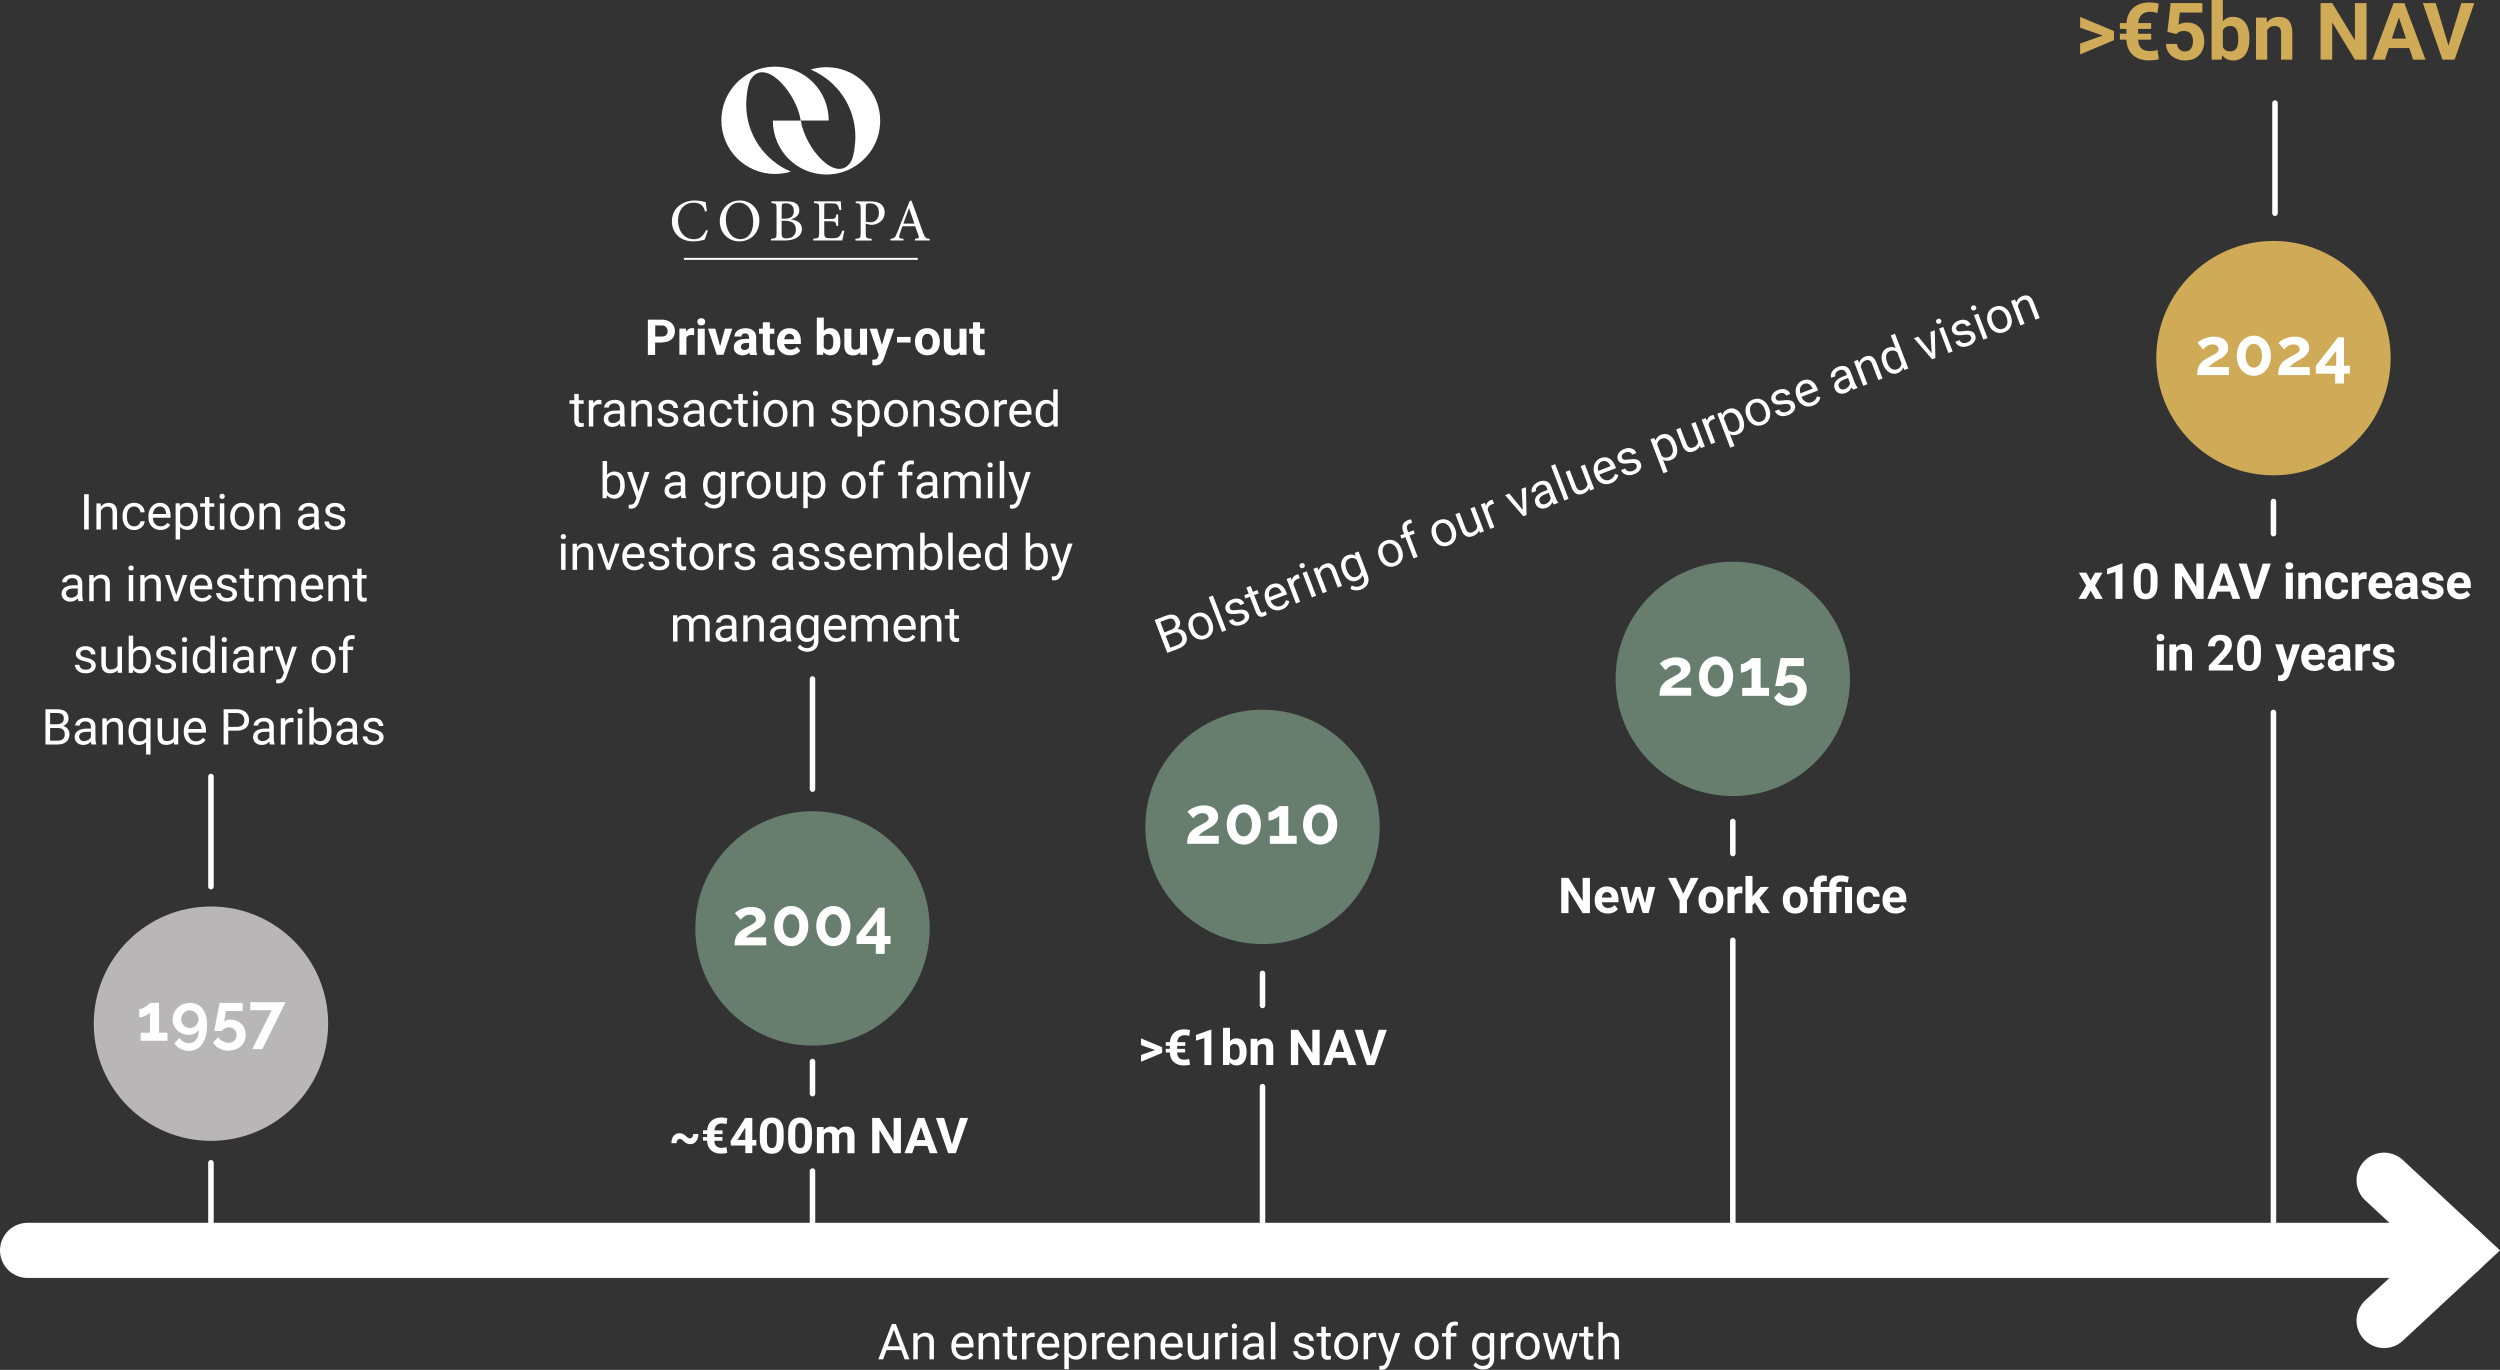 <?xml version="1.0" encoding="UTF-8"?>
<svg xmlns="http://www.w3.org/2000/svg" xmlns:xlink="http://www.w3.org/1999/xlink" id="Layer_1" data-name="Layer 1" viewBox="0 0 453.54 248.52" width="453.54" height="248.52" x="0" y="0">
  <rect x="0" y="0" width="453.54" height="248.52" fill="#333333" stroke="none"/>
  <defs>
    <style>
      .cls-1, .cls-2, .cls-3 {
        fill: none;
      }

      .cls-4 {
        fill: #677e6e;
      }

      .cls-5 {
        fill: #fff;
      }

      .cls-6 {
        fill: #cfaa57;
      }

      .cls-7 {
        fill: #b8b6b6;
      }

      .cls-8 {
        clip-path: url(#clippath);
      }

      .cls-2, .cls-3 {
        stroke: #fff;
        stroke-linecap: round;
      }

      .cls-3 {
        stroke-width: 10px;
      }
    </style>
    <clipPath id="clippath">
      <rect class="cls-1" x="121.89" y="10.23" width="46.77" height="36.91"/>
    </clipPath>
  </defs>
  <g>
    <line class="cls-3" x1="5" y1="226.84" x2="446.2" y2="226.84"/>
    <polyline class="cls-3" points="432.51 214.11 446.2 226.84 432.51 239.56"/>
  </g>
  <line class="cls-2" x1="38.27" y1="210.95" x2="38.27" y2="226.34"/>
  <line class="cls-2" x1="38.27" y1="140.87" x2="38.27" y2="160.85"/>
  <line class="cls-2" x1="412.72" y1="18.7" x2="412.72" y2="38.68"/>
  <line class="cls-2" x1="147.4" y1="123.18" x2="147.4" y2="143.16"/>
  <line class="cls-2" x1="147.4" y1="212.45" x2="147.4" y2="226.34"/>
  <line class="cls-2" x1="147.4" y1="192.58" x2="147.4" y2="198.41"/>
  <line class="cls-2" x1="229.04" y1="176.59" x2="229.04" y2="182.41"/>
  <line class="cls-2" x1="314.36" y1="149.03" x2="314.36" y2="154.85"/>
  <line class="cls-2" x1="412.44" y1="90.98" x2="412.44" y2="96.81"/>
  <line class="cls-2" x1="229.04" y1="197.14" x2="229.04" y2="226.33"/>
  <line class="cls-2" x1="314.36" y1="170.59" x2="314.36" y2="222.36"/>
  <line class="cls-2" x1="412.44" y1="129.25" x2="412.44" y2="226.34"/>
  <g>
    <path class="cls-5" d="M68.5,134.3c-.19.12-.43.19-.74.19-.33,0-.6-.08-.81-.24s-.31-.38-.33-.65h-.81c0,.28.08.54.25.78.17.24.39.43.69.57.29.13.63.2,1.01.2.54,0,.98-.13,1.32-.38.34-.26.51-.6.51-1.02,0-.26-.06-.47-.18-.65-.12-.18-.31-.33-.56-.45-.25-.13-.58-.24-.99-.33-.41-.09-.69-.19-.84-.29-.15-.1-.23-.25-.23-.44,0-.21.08-.38.25-.51s.4-.19.69-.19.53.08.71.24c.19.16.28.35.28.58h.82c0-.43-.17-.79-.5-1.07-.34-.28-.77-.42-1.31-.42s-.93.13-1.26.4c-.33.27-.49.6-.49.99,0,.24.06.44.17.61.12.17.29.32.54.44.24.12.57.23.98.32.41.09.7.19.87.31.17.12.25.29.25.51,0,.21-.09.37-.28.5M62.07,134.23c-.17-.14-.25-.34-.25-.6,0-.58.5-.87,1.49-.87h.64v.98c-.1.21-.27.38-.5.51-.23.13-.47.2-.72.2s-.49-.07-.66-.22M64.93,135.06v-.07c-.11-.26-.17-.6-.17-1.04v-2.19c-.01-.48-.17-.86-.48-1.13-.31-.27-.74-.41-1.29-.41-.35,0-.66.07-.95.19-.29.13-.52.3-.69.53-.17.22-.25.45-.25.69h.82c0-.21.1-.39.29-.53.2-.15.44-.22.73-.22.33,0,.58.08.75.25.17.17.26.4.26.68v.37h-.79c-.68,0-1.21.14-1.59.41-.38.27-.56.66-.56,1.15,0,.41.15.74.45,1.01.3.26.68.4,1.15.4.52,0,.98-.2,1.35-.59.03.24.07.41.11.5h.85ZM59,134.01c-.22.3-.52.45-.91.45-.53,0-.92-.25-1.17-.75v-2.06c.24-.5.62-.75,1.16-.75.4,0,.71.15.92.45.21.3.32.73.32,1.28,0,.61-.11,1.06-.33,1.36M60.14,132.67c0-.76-.17-1.36-.49-1.79-.33-.44-.78-.65-1.36-.65s-1.03.2-1.36.61v-2.52h-.81v6.75h.75l.04-.55c.33.43.79.64,1.39.64.56,0,1.01-.22,1.35-.66.33-.44.5-1.03.5-1.75v-.07ZM54.08,129.38c.08.09.2.13.36.13s.28-.04.36-.13c.08-.09.12-.2.12-.33s-.04-.24-.12-.33c-.08-.09-.2-.14-.36-.14s-.28.04-.36.14c-.08.09-.12.2-.12.33s.04.24.12.33M54.84,130.31h-.81v4.76h.81v-4.76ZM53.23,130.28c-.08-.04-.2-.06-.36-.06-.49,0-.87.21-1.13.64v-.55h-.8v4.76h.81v-3.38c.19-.45.55-.68,1.09-.68.14,0,.28,0,.4.03v-.76ZM46.99,134.23c-.17-.14-.25-.34-.25-.6,0-.58.5-.87,1.49-.87h.64v.98c-.1.21-.27.38-.5.51-.23.13-.47.2-.73.2s-.48-.07-.65-.22M49.84,135.06v-.07c-.11-.26-.17-.6-.17-1.04v-2.19c-.01-.48-.17-.86-.48-1.13-.31-.27-.74-.41-1.29-.41-.35,0-.66.07-.95.19-.29.13-.52.3-.69.53-.17.22-.25.45-.25.69h.82c0-.21.1-.39.29-.53.2-.15.44-.22.73-.22.33,0,.58.08.75.25.17.17.25.4.25.68v.37h-.79c-.68,0-1.21.14-1.59.41-.38.27-.56.66-.56,1.15,0,.41.15.74.45,1.01.3.26.68.4,1.15.4.52,0,.97-.2,1.35-.59.03.24.07.41.12.5h.85ZM41.42,129.35h1.56c.42,0,.75.13.99.36.24.23.36.53.36.92,0,.4-.12.71-.36.92-.24.21-.59.32-1.04.32h-1.52v-2.51ZM42.93,132.56c.72,0,1.28-.17,1.67-.5.39-.34.58-.81.58-1.43,0-.59-.2-1.06-.6-1.42-.4-.36-.95-.54-1.65-.54h-2.36v6.4h.84v-2.51h1.51ZM36.22,131.23c.2.23.31.55.33.96v.06h-2.38c.05-.43.19-.76.41-1,.22-.24.5-.36.83-.36s.61.11.81.34M37.31,134.23l-.5-.39c-.15.19-.32.35-.52.47-.2.12-.44.18-.73.18-.4,0-.74-.14-1-.43-.26-.29-.4-.67-.41-1.14h3.22v-.34c0-.76-.17-1.34-.51-1.75-.34-.41-.82-.61-1.44-.61-.38,0-.73.1-1.05.31-.32.21-.58.5-.76.87-.18.37-.27.79-.27,1.26v.15c0,.71.2,1.28.61,1.7s.93.63,1.57.63c.8,0,1.4-.31,1.79-.92M31.56,135.06h.77v-4.76h-.81v3.46c-.2.46-.62.69-1.24.69-.59,0-.88-.36-.88-1.08v-3.07h-.81v3.09c0,.58.14,1.01.4,1.31.26.29.65.44,1.16.44.61,0,1.08-.19,1.39-.56l.02.47ZM24.47,131.36c.23-.31.54-.47.94-.47.48,0,.84.21,1.1.63v2.33c-.25.43-.62.64-1.11.64-.39,0-.7-.15-.93-.47-.23-.31-.34-.74-.34-1.28,0-.61.12-1.07.35-1.38M23.31,132.7c0,.74.17,1.33.51,1.78s.8.67,1.37.67.98-.18,1.31-.53v2.27h.81v-6.58h-.75l-.03.48c-.33-.38-.77-.57-1.33-.57s-1.04.22-1.38.65c-.34.43-.51,1.03-.51,1.77v.06ZM18.57,130.31v4.76h.81v-3.39c.11-.23.27-.41.47-.55.2-.14.43-.21.69-.21.33,0,.57.08.72.25.15.16.23.42.24.76v3.15h.81v-3.14c0-1.13-.52-1.7-1.52-1.7-.59,0-1.06.23-1.42.69l-.03-.6h-.77ZM14.62,134.23c-.17-.14-.26-.34-.26-.6,0-.58.5-.87,1.49-.87h.64v.98c-.1.21-.27.38-.5.51-.23.13-.47.2-.73.2s-.48-.07-.65-.22M17.48,135.06v-.07c-.11-.26-.17-.6-.17-1.04v-2.19c-.01-.48-.17-.86-.48-1.13-.31-.27-.74-.41-1.29-.41-.35,0-.66.07-.95.19-.29.13-.52.3-.69.53-.17.22-.25.45-.25.69h.82c0-.21.1-.39.29-.53.2-.15.44-.22.73-.22.33,0,.58.08.75.25.17.17.25.4.25.68v.37h-.79c-.68,0-1.21.14-1.59.41-.38.27-.57.66-.57,1.15,0,.41.15.74.45,1.01.3.26.68.4,1.15.4.52,0,.98-.2,1.35-.59.03.24.07.41.11.5h.85ZM9.08,129.35h1.25c.42,0,.73.08.94.24s.31.42.31.77c0,.32-.11.57-.33.75-.22.19-.52.28-.89.28h-1.27v-2.04ZM10.49,132.07c.84,0,1.26.39,1.26,1.16,0,.36-.11.64-.34.84-.23.2-.54.3-.93.3h-1.39v-2.3h1.41ZM10.46,135.06c.68,0,1.21-.16,1.58-.49s.56-.78.56-1.35c0-.38-.1-.7-.3-.97-.2-.27-.47-.46-.82-.55.29-.13.52-.3.69-.53.17-.23.26-.5.26-.79,0-.56-.18-.99-.52-1.28-.35-.29-.87-.43-1.57-.43h-2.09v6.4h2.22Z"/>
    <path class="cls-5" d="M63.06,122.06v-4.13h1.02v-.63h-1.02v-.5c0-.29.07-.51.22-.66.14-.15.35-.23.61-.23.15,0,.3.01.44.04l.04-.66c-.19-.05-.37-.07-.56-.07-.5,0-.88.14-1.16.42-.27.28-.41.67-.41,1.18v.49h-.75v.63h.75v4.13h.81ZM57.71,118.37c.25-.32.57-.48.97-.48s.74.16.99.49c.25.32.37.75.37,1.27,0,.58-.12,1.04-.36,1.36-.24.32-.57.49-.98.49s-.74-.16-.98-.48c-.25-.32-.37-.74-.37-1.27,0-.6.12-1.05.37-1.37M56.53,119.7c0,.74.2,1.33.6,1.78.4.45.92.67,1.57.67.43,0,.81-.1,1.14-.31.33-.21.58-.49.76-.86.18-.37.27-.78.27-1.25v-.06c0-.74-.2-1.34-.6-1.79-.4-.45-.92-.67-1.57-.67-.42,0-.79.1-1.12.3-.33.2-.58.49-.76.86-.18.37-.27.79-.27,1.26v.06ZM50.71,117.31h-.89l1.7,4.7-.18.48c-.1.3-.23.5-.38.61-.15.11-.37.17-.64.17l-.22-.02v.66l.3.06h.15c.64.01,1.11-.38,1.41-1.17l1.91-5.49h-.87l-1.11,3.56-1.19-3.56ZM49.54,117.28c-.08-.04-.2-.06-.36-.06-.49,0-.87.21-1.13.64v-.55h-.8v4.75h.81v-3.38c.19-.45.55-.68,1.08-.68.14,0,.28.01.4.03v-.76ZM43.3,121.23c-.17-.14-.25-.34-.25-.6,0-.58.5-.88,1.49-.88h.64v.98c-.1.21-.27.38-.5.51-.23.13-.47.2-.73.2s-.49-.07-.66-.22M46.16,122.06v-.07c-.11-.26-.17-.6-.17-1.04v-2.19c-.01-.48-.17-.86-.48-1.13-.31-.27-.74-.41-1.29-.41-.35,0-.66.06-.95.19-.29.13-.52.3-.68.52-.17.22-.25.45-.25.69h.82c0-.21.1-.39.3-.53.2-.15.44-.22.73-.22.33,0,.58.08.75.25.17.17.25.4.25.68v.37h-.79c-.68,0-1.21.14-1.59.41-.38.27-.56.66-.56,1.15,0,.41.15.74.45,1.01.3.26.68.4,1.15.4.53,0,.98-.2,1.35-.59.03.24.07.41.11.5h.85ZM40.33,116.38c.08.09.2.13.36.13s.28-.04.36-.13c.08-.09.12-.2.12-.33s-.04-.24-.12-.33c-.08-.09-.2-.14-.36-.14s-.28.05-.36.14c-.08.09-.12.2-.12.33s.04.24.12.33M41.09,117.31h-.81v4.76h.81v-4.76ZM36.1,118.37c.22-.31.53-.46.93-.46.5,0,.88.22,1.12.67v2.18c-.24.46-.61.69-1.13.69-.39,0-.7-.15-.92-.46-.22-.3-.33-.73-.33-1.26,0-.6.11-1.06.33-1.37M34.96,119.71c0,.73.17,1.32.52,1.77.35.45.8.68,1.35.68.58,0,1.03-.2,1.36-.6l.04.51h.75v-6.75h-.81v2.48c-.33-.38-.77-.57-1.32-.57s-1.01.22-1.36.67c-.35.44-.52,1.03-.52,1.76v.06ZM33.12,116.38c.08.09.2.13.36.13s.28-.04.36-.13.12-.2.12-.33-.04-.24-.12-.33c-.08-.09-.2-.14-.36-.14s-.28.05-.36.14c-.08.09-.12.2-.12.33s.04.24.12.33M33.88,117.31h-.81v4.76h.81v-4.76ZM30.86,121.3c-.19.12-.43.19-.74.19-.33,0-.6-.08-.81-.24-.2-.16-.31-.38-.33-.65h-.81c0,.28.08.54.25.78.16.24.39.43.69.57.29.14.63.2,1.01.2.54,0,.98-.13,1.32-.38.34-.26.51-.6.51-1.02,0-.26-.06-.47-.18-.65-.12-.18-.31-.33-.56-.46-.25-.13-.58-.23-.99-.32-.41-.09-.69-.19-.84-.29-.16-.1-.23-.25-.23-.44,0-.21.08-.38.25-.5.17-.13.4-.19.69-.19s.53.08.71.24c.19.16.28.35.28.58h.82c0-.43-.17-.79-.5-1.07-.33-.28-.77-.42-1.31-.42s-.93.13-1.26.4c-.33.27-.49.6-.49.99,0,.23.06.44.17.61.12.17.3.32.54.44.24.12.57.23.98.32.41.09.7.19.86.31.17.12.25.29.25.51,0,.21-.09.38-.28.5M26.23,121.01c-.22.3-.52.45-.91.45-.53,0-.92-.25-1.16-.75v-2.06c.23-.5.62-.75,1.16-.75.4,0,.71.15.92.45.21.3.32.73.32,1.28,0,.61-.11,1.06-.33,1.36M27.37,119.67c0-.76-.16-1.36-.49-1.79-.33-.44-.78-.65-1.36-.65s-1.03.2-1.36.61v-2.52h-.81v6.75h.75l.04-.55c.33.43.79.64,1.39.64.56,0,1.01-.22,1.34-.66.33-.44.5-1.02.5-1.75v-.07ZM21.36,122.06h.77v-4.75h-.81v3.46c-.2.46-.62.69-1.24.69-.59,0-.88-.36-.88-1.08v-3.07h-.81v3.09c0,.58.14,1.01.4,1.31.26.29.65.44,1.16.44.61,0,1.08-.19,1.39-.56l.02.47ZM16.28,121.3c-.19.12-.43.19-.74.19-.33,0-.6-.08-.81-.24-.2-.16-.31-.38-.33-.65h-.81c0,.28.08.54.25.78.17.24.4.43.69.57.29.14.63.2,1.01.2.54,0,.98-.13,1.32-.38.34-.26.51-.6.51-1.02,0-.26-.06-.47-.18-.65-.12-.18-.31-.33-.56-.46-.25-.13-.58-.23-.99-.32-.41-.09-.69-.19-.84-.29-.15-.1-.23-.25-.23-.44,0-.21.08-.38.25-.5.17-.13.4-.19.69-.19s.52.08.71.24c.19.16.28.35.28.58h.82c0-.43-.17-.79-.5-1.07-.34-.28-.77-.42-1.31-.42s-.93.13-1.26.4c-.33.27-.49.6-.49.99,0,.23.06.44.17.61.12.17.29.32.54.44.24.12.57.23.98.32s.7.19.87.31c.16.12.25.29.25.51,0,.21-.09.38-.28.5"/>
    <path class="cls-5" d="M64.8,103.16v1.15h-.87v.63h.87v2.95c0,.4.09.72.28.94.18.22.46.33.82.33.2,0,.41-.03.62-.09v-.66c-.16.04-.29.05-.39.05-.19,0-.32-.05-.4-.14s-.12-.24-.12-.43v-2.95h.89v-.63h-.89v-1.15h-.81ZM59.57,104.31v4.76h.81v-3.39c.11-.23.27-.41.47-.55.2-.14.43-.21.69-.21.32,0,.56.08.72.25.15.16.23.42.24.76v3.15h.81v-3.14c0-1.13-.51-1.7-1.52-1.7-.59,0-1.06.23-1.42.69l-.03-.6h-.77ZM57.5,105.23c.2.23.31.55.33.96v.06h-2.38c.05-.43.19-.76.41-1,.22-.24.5-.36.83-.36s.61.11.81.34M58.59,108.23l-.5-.39c-.15.19-.32.35-.52.47-.2.12-.44.18-.73.18-.4,0-.74-.14-1-.43-.26-.29-.4-.67-.41-1.14h3.22v-.34c0-.76-.17-1.34-.51-1.75-.34-.41-.82-.61-1.44-.61-.38,0-.73.1-1.05.31-.32.21-.58.5-.76.87-.18.37-.27.79-.27,1.26v.15c0,.71.2,1.28.61,1.7.4.42.93.63,1.57.63.8,0,1.4-.31,1.79-.92M46.95,104.31v4.76h.81v-3.47c.2-.45.56-.68,1.09-.68.68,0,1.02.35,1.02,1.04v3.12h.82v-3.15c.03-.31.15-.55.35-.73.2-.18.45-.27.75-.27.37,0,.63.08.78.25.15.17.23.42.23.76v3.14h.81v-3.19c-.02-1.1-.55-1.66-1.59-1.66-.35,0-.65.07-.9.21-.25.14-.46.32-.62.55-.24-.51-.69-.76-1.36-.76-.59,0-1.06.21-1.41.62l-.02-.53h-.77ZM44.33,103.16v1.15h-.86v.63h.86v2.95c0,.4.09.72.28.94.19.22.46.33.82.33.2,0,.41-.03.62-.09v-.66c-.16.04-.29.05-.39.05-.19,0-.33-.05-.4-.14-.08-.1-.12-.24-.12-.43v-2.95h.89v-.63h-.89v-1.15h-.81ZM41.91,108.3c-.19.12-.43.19-.74.19-.33,0-.6-.08-.81-.24-.2-.16-.31-.38-.33-.65h-.81c0,.28.08.54.25.78.17.24.39.43.69.57.29.13.63.2,1.01.2.54,0,.98-.13,1.32-.38.34-.26.51-.6.51-1.02,0-.26-.06-.47-.18-.65-.12-.18-.31-.33-.56-.45-.25-.13-.58-.24-.99-.33-.41-.09-.69-.19-.84-.29-.16-.1-.23-.25-.23-.44,0-.21.08-.38.25-.51.17-.13.4-.19.69-.19s.52.08.71.24c.19.16.28.35.28.58h.82c0-.43-.17-.79-.5-1.07-.33-.28-.77-.42-1.31-.42s-.93.13-1.26.4c-.33.27-.49.6-.49.99,0,.24.06.44.17.61.12.17.3.32.54.44.24.12.57.23.98.32.41.09.7.19.86.31.17.12.25.29.25.51,0,.21-.09.37-.28.5M37.36,105.23c.2.23.31.55.33.96v.06h-2.38c.05-.43.19-.76.41-1,.22-.24.5-.36.83-.36s.61.11.81.34M38.44,108.23l-.5-.39c-.15.19-.32.35-.52.47-.2.12-.44.18-.73.18-.4,0-.74-.14-1-.43-.26-.29-.4-.67-.41-1.14h3.22v-.34c0-.76-.17-1.34-.51-1.75-.34-.41-.82-.61-1.44-.61-.38,0-.73.1-1.05.31-.32.21-.58.5-.76.87-.18.37-.27.79-.27,1.26v.15c0,.71.2,1.28.61,1.7.4.42.93.63,1.57.63.8,0,1.4-.31,1.79-.92M30.76,104.31h-.83l1.72,4.76h.62l1.71-4.76h-.83l-1.18,3.65-1.21-3.65ZM25.45,104.31v4.76h.81v-3.39c.11-.23.27-.41.47-.55.2-.14.43-.21.69-.21.33,0,.57.08.72.25.15.16.23.42.23.76v3.15h.81v-3.14c0-1.13-.51-1.7-1.52-1.7-.59,0-1.06.23-1.42.69l-.03-.6h-.77ZM23.42,103.38c.08.09.2.13.36.13s.28-.04.36-.13c.08-.09.12-.2.12-.33s-.04-.24-.12-.33c-.08-.09-.2-.14-.36-.14s-.28.04-.36.14c-.08.09-.12.2-.12.33s.04.24.12.33M24.17,104.31h-.81v4.76h.81v-4.76ZM16.19,104.31v4.76h.81v-3.39c.11-.23.27-.41.47-.55.2-.14.43-.21.69-.21.33,0,.57.08.72.25.15.16.23.42.24.76v3.15h.81v-3.14c0-1.13-.52-1.7-1.52-1.7-.59,0-1.06.23-1.42.69l-.03-.6h-.77ZM12.24,108.23c-.17-.14-.26-.34-.26-.6,0-.58.5-.87,1.49-.87h.64v.98c-.1.21-.27.38-.5.51-.23.13-.47.2-.72.2s-.49-.07-.65-.22M15.1,109.06v-.07c-.11-.26-.17-.6-.17-1.04v-2.19c-.01-.48-.17-.86-.48-1.13-.31-.27-.74-.41-1.29-.41-.35,0-.66.07-.95.19-.29.13-.52.3-.69.53-.17.22-.25.45-.25.69h.82c0-.21.1-.39.29-.53.2-.15.44-.22.73-.22.33,0,.58.08.75.25.17.17.25.4.25.68v.37h-.79c-.68,0-1.21.14-1.59.41-.38.27-.56.66-.56,1.15,0,.41.15.74.45,1.01s.68.4,1.15.4c.52,0,.97-.2,1.35-.59.03.24.07.41.11.5h.85Z"/>
    <path class="cls-5" d="M61.55,95.3c-.19.12-.43.19-.74.19-.33,0-.6-.08-.81-.24-.2-.16-.31-.38-.33-.65h-.81c0,.28.08.54.25.78.17.24.4.43.69.57.29.14.63.2,1.01.2.54,0,.98-.13,1.32-.38.34-.26.51-.6.51-1.02,0-.26-.06-.47-.18-.65-.12-.18-.31-.33-.56-.46-.25-.13-.58-.23-.99-.32-.41-.09-.69-.19-.84-.29-.16-.1-.23-.25-.23-.44,0-.21.08-.38.25-.5.17-.13.4-.19.69-.19s.53.08.71.24c.19.16.28.35.28.58h.82c0-.43-.17-.79-.5-1.07-.33-.28-.77-.42-1.31-.42s-.93.13-1.26.4c-.33.27-.49.6-.49.99,0,.23.06.44.17.61.12.17.29.32.54.44.24.12.57.23.98.32.41.09.7.19.87.31.17.12.25.29.25.51,0,.21-.09.37-.28.5M55.12,95.23c-.17-.14-.25-.34-.25-.6,0-.58.5-.88,1.49-.88h.64v.98c-.1.21-.27.38-.5.51-.23.13-.47.2-.72.2s-.49-.07-.66-.22M57.98,96.06v-.07c-.11-.26-.17-.6-.17-1.04v-2.19c-.01-.48-.17-.86-.48-1.13-.31-.27-.74-.41-1.29-.41-.35,0-.66.06-.95.19-.29.13-.52.3-.69.52-.17.22-.25.45-.25.69h.82c0-.21.1-.39.3-.53.2-.15.44-.22.73-.22.33,0,.58.08.75.25.17.17.26.4.26.68v.37h-.79c-.68,0-1.21.14-1.59.41-.38.27-.57.66-.57,1.15,0,.41.15.74.45,1.01.3.27.69.4,1.15.4.53,0,.98-.2,1.35-.59.03.24.07.41.11.5h.85ZM47.08,91.31v4.75h.81v-3.39c.11-.23.27-.41.47-.55.2-.14.43-.21.69-.21.33,0,.57.08.72.25.15.16.23.42.24.76v3.15h.81v-3.14c0-1.13-.52-1.7-1.52-1.7-.59,0-1.06.23-1.42.69l-.03-.6h-.77ZM42.94,92.37c.25-.32.57-.48.97-.48s.74.16.99.49c.25.32.37.75.37,1.27,0,.58-.12,1.04-.36,1.36-.24.32-.57.49-.98.49s-.74-.16-.98-.48c-.24-.32-.37-.74-.37-1.27,0-.6.12-1.05.37-1.37M41.76,93.7c0,.74.2,1.33.6,1.78.4.45.92.67,1.57.67.43,0,.81-.1,1.14-.31.33-.21.58-.49.76-.86.18-.37.27-.78.27-1.24v-.06c0-.74-.2-1.34-.6-1.79-.4-.45-.92-.67-1.57-.67-.42,0-.79.1-1.12.3-.33.2-.58.49-.76.86-.18.37-.28.79-.28,1.26v.06ZM39.94,90.38c.08.09.2.13.36.13s.28-.04.36-.13c.08-.09.12-.2.12-.33s-.04-.24-.12-.33c-.08-.09-.2-.14-.36-.14s-.28.04-.36.14c-.08.09-.12.2-.12.33s.04.24.12.33M40.69,91.31h-.81v4.76h.81v-4.76ZM37.18,90.16v1.15h-.87v.63h.87v2.95c0,.4.09.72.28.94.18.22.46.33.82.33.2,0,.41-.03.62-.09v-.66c-.17.04-.29.05-.39.05-.19,0-.33-.05-.4-.14-.08-.1-.12-.24-.12-.43v-2.95h.89v-.63h-.89v-1.15h-.81ZM34.73,95.02c-.23.31-.54.46-.93.46-.5,0-.87-.22-1.12-.65v-2.27c.25-.44.61-.65,1.11-.65.4,0,.71.16.94.47.23.31.34.73.34,1.27,0,.61-.11,1.07-.34,1.38M35.88,93.66c0-.77-.17-1.37-.5-1.8-.33-.43-.78-.65-1.36-.65s-1.05.21-1.38.62l-.04-.53h-.74v6.58h.81v-2.29c.33.37.78.55,1.36.55s1.01-.22,1.35-.66c.33-.44.5-1.03.5-1.75v-.07ZM29.8,92.23c.2.23.31.55.33.96v.06h-2.38c.05-.43.19-.77.41-1,.22-.24.5-.36.83-.36s.61.11.81.34M30.89,95.23l-.5-.39c-.15.19-.32.35-.52.47-.2.12-.44.18-.73.18-.4,0-.74-.15-1-.43-.26-.29-.4-.67-.41-1.14h3.22v-.34c0-.76-.17-1.34-.51-1.75-.34-.41-.82-.61-1.44-.61-.38,0-.73.1-1.05.31-.32.21-.58.5-.76.87-.18.37-.27.79-.27,1.26v.15c0,.71.2,1.27.61,1.7.4.42.93.64,1.57.64.8,0,1.4-.31,1.79-.92M23.37,95.04c-.23-.3-.34-.72-.34-1.27v-.15c0-.56.11-.99.34-1.29.23-.3.55-.45.96-.45.31,0,.57.1.78.3.21.2.33.45.35.76h.77c-.02-.51-.21-.92-.56-1.24-.35-.32-.8-.48-1.33-.48-.43,0-.81.1-1.13.3-.32.2-.56.48-.73.84-.17.36-.25.77-.25,1.24v.14c0,.75.19,1.34.57,1.77.38.43.9.65,1.55.65.32,0,.63-.07.92-.22.29-.15.52-.34.69-.59.17-.25.27-.51.28-.78h-.77c-.02.26-.14.48-.36.66-.22.18-.47.26-.76.26-.42,0-.74-.15-.97-.44M17.49,91.31v4.75h.81v-3.39c.11-.23.27-.41.47-.55.2-.14.43-.21.69-.21.33,0,.57.08.72.25.15.16.23.42.24.76v3.15h.81v-3.14c0-1.13-.52-1.7-1.52-1.7-.59,0-1.06.23-1.42.69l-.03-.6h-.77ZM16.1,89.66h-.84v6.4h.84v-6.4Z"/>
    <path class="cls-5" d="M290.79,239.85h-.81v6.75h.81v-3.39c.11-.23.27-.41.47-.55.2-.14.43-.21.69-.21.33,0,.57.08.72.25.15.16.23.42.23.76v3.15h.81v-3.14c0-1.13-.52-1.7-1.52-1.7-.58,0-1.05.22-1.41.66v-2.57ZM287.35,240.69v1.15h-.86v.63h.86v2.95c0,.41.09.72.28.94.18.22.46.33.82.33.2,0,.41-.03.62-.09v-.66c-.16.03-.29.05-.39.05-.19,0-.33-.05-.4-.14-.08-.1-.12-.24-.12-.43v-2.95h.89v-.63h-.89v-1.15h-.81ZM283.4,241.84h-.65l-1.11,3.56-.94-3.56h-.81l1.38,4.76h.66l1.12-3.6,1.16,3.6h.66l1.38-4.76h-.81l-.91,3.63-1.13-3.63ZM276.18,242.9c.25-.32.57-.48.97-.48s.74.16.99.49c.25.32.37.75.37,1.27,0,.58-.12,1.04-.36,1.36-.24.32-.57.49-.98.49s-.74-.16-.98-.48c-.24-.32-.37-.74-.37-1.27,0-.59.12-1.05.37-1.37M274.99,244.23c0,.74.2,1.33.6,1.78.4.45.92.67,1.57.67.43,0,.81-.1,1.14-.31.33-.2.58-.49.76-.86.18-.37.27-.78.27-1.25v-.06c0-.74-.2-1.34-.6-1.79-.4-.45-.92-.67-1.57-.67-.42,0-.79.1-1.12.3-.33.2-.58.49-.77.86-.18.37-.27.79-.27,1.26v.06ZM274.57,241.82c-.08-.04-.2-.06-.36-.06-.49,0-.87.21-1.13.64v-.55h-.8v4.76h.81v-3.38c.19-.45.55-.68,1.09-.68.14,0,.28,0,.4.03v-.76ZM268.2,242.91c.22-.31.53-.46.93-.46.5,0,.87.23,1.12.68v2.17c-.24.47-.62.7-1.13.7-.4,0-.7-.15-.92-.46s-.33-.73-.33-1.26c0-.6.11-1.06.33-1.37M267.57,246.01c.34.45.79.67,1.35.67s1.01-.19,1.33-.56v.41c0,.4-.11.72-.33.94-.22.22-.53.33-.93.33-.5,0-.93-.22-1.28-.65l-.42.49c.17.26.42.46.75.6.33.15.66.22,1.01.22.61,0,1.11-.18,1.47-.53.36-.35.55-.84.55-1.45v-4.64h-.74l-.04.53c-.33-.41-.78-.61-1.36-.61s-1.02.22-1.36.66c-.34.44-.51,1.03-.51,1.77s.17,1.38.52,1.83M263.19,246.6v-4.13h1.02v-.63h-1.02v-.5c0-.29.07-.51.21-.66.14-.15.35-.23.61-.23.15,0,.3.01.44.04l.04-.66c-.18-.05-.37-.07-.56-.07-.5,0-.88.14-1.16.42-.27.28-.41.67-.41,1.18v.49h-.75v.63h.75v4.13h.81ZM257.84,242.9c.25-.32.57-.48.97-.48s.74.16.99.49c.25.32.37.75.37,1.27,0,.58-.12,1.04-.36,1.36-.24.32-.57.49-.98.49s-.74-.16-.98-.48c-.24-.32-.37-.74-.37-1.27,0-.59.12-1.05.37-1.37M256.65,244.23c0,.74.2,1.33.6,1.78.4.45.92.67,1.57.67.43,0,.81-.1,1.14-.31.33-.2.58-.49.76-.86.18-.37.27-.78.27-1.25v-.06c0-.74-.2-1.34-.6-1.79-.4-.45-.92-.67-1.57-.67-.42,0-.79.1-1.12.3-.33.2-.58.49-.77.86-.18.37-.27.79-.27,1.26v.06ZM250.84,241.84h-.89l1.7,4.7-.18.48c-.1.3-.23.5-.38.61-.15.11-.37.17-.64.17l-.22-.02v.66l.3.06h.15c.65.01,1.12-.38,1.41-1.17l1.91-5.49h-.87l-1.11,3.56-1.19-3.56ZM249.67,241.82c-.08-.04-.2-.06-.36-.06-.49,0-.87.21-1.13.64v-.55h-.8v4.76h.81v-3.38c.19-.45.55-.68,1.09-.68.14,0,.28,0,.4.03v-.76ZM243.23,242.9c.25-.32.57-.48.97-.48s.74.16.99.49c.25.32.37.75.37,1.27,0,.58-.12,1.04-.37,1.36-.24.32-.57.49-.98.49s-.74-.16-.98-.48c-.24-.32-.37-.74-.37-1.27,0-.59.12-1.05.37-1.37M242.04,244.23c0,.74.2,1.33.6,1.78.4.45.92.67,1.57.67.43,0,.81-.1,1.14-.31.33-.2.58-.49.76-.86.18-.37.27-.78.27-1.25v-.06c0-.74-.2-1.34-.6-1.79-.4-.45-.92-.67-1.57-.67-.42,0-.79.1-1.12.3-.33.2-.58.49-.76.86-.18.37-.28.79-.28,1.26v.06ZM239.72,240.69v1.15h-.87v.63h.87v2.95c0,.41.09.72.28.94.18.22.46.33.82.33.2,0,.41-.03.62-.09v-.66c-.17.03-.29.05-.39.05-.19,0-.33-.05-.4-.14-.08-.1-.12-.24-.12-.43v-2.95h.89v-.63h-.89v-1.15h-.81ZM237.3,245.83c-.19.12-.43.19-.74.19-.33,0-.6-.08-.81-.24-.2-.16-.31-.38-.33-.65h-.81c0,.28.08.54.25.78.17.24.39.43.69.57.29.13.63.2,1.01.2.54,0,.98-.13,1.32-.39.34-.26.51-.6.51-1.02,0-.25-.06-.47-.18-.65-.12-.18-.31-.33-.56-.45-.25-.13-.58-.23-.99-.33-.41-.09-.69-.19-.84-.28-.15-.1-.23-.25-.23-.44,0-.21.08-.38.25-.5.17-.13.4-.19.69-.19s.52.08.71.24c.19.16.28.35.28.58h.82c0-.43-.17-.79-.5-1.07-.34-.28-.77-.42-1.31-.42s-.93.13-1.26.4c-.33.27-.49.6-.49.99,0,.24.06.44.17.61.12.17.29.32.54.44s.57.23.98.32c.41.09.7.19.87.31.16.12.25.29.25.51,0,.21-.09.37-.28.5M231.37,239.85h-.81v6.75h.81v-6.75ZM226.55,245.76c-.17-.14-.26-.34-.26-.6,0-.58.5-.87,1.49-.87h.64v.97c-.1.21-.27.38-.5.51-.23.13-.47.2-.72.2s-.49-.07-.65-.22M229.4,246.6v-.07c-.11-.26-.17-.6-.17-1.04v-2.19c-.01-.48-.17-.86-.48-1.13-.31-.27-.74-.41-1.29-.41-.35,0-.66.06-.95.19-.29.13-.52.3-.69.53-.17.22-.25.45-.25.69h.82c0-.21.1-.38.29-.53.2-.15.44-.22.73-.22.33,0,.58.08.75.25.17.17.25.4.25.68v.37h-.79c-.68,0-1.21.14-1.59.41-.38.27-.57.66-.57,1.15,0,.41.15.74.45,1.01.3.27.68.4,1.15.4.52,0,.98-.2,1.35-.59.03.24.07.41.11.5h.85ZM223.58,240.91c.08.09.2.13.36.13s.28-.04.36-.13c.08-.09.12-.2.12-.33s-.04-.24-.12-.33c-.08-.09-.2-.14-.36-.14s-.28.04-.36.14c-.08.09-.12.2-.12.33s.04.24.12.33M224.34,241.84h-.81v4.76h.81v-4.76ZM222.73,241.82c-.08-.04-.2-.06-.36-.06-.49,0-.87.21-1.13.64v-.55h-.8v4.76h.81v-3.38c.19-.45.55-.68,1.09-.68.14,0,.28,0,.4.03v-.76ZM218.44,246.6h.77v-4.76h-.81v3.46c-.21.46-.62.69-1.24.69-.59,0-.88-.36-.88-1.08v-3.07h-.81v3.09c0,.58.14,1.01.4,1.31.26.3.65.44,1.16.44.61,0,1.08-.19,1.39-.56l.02.47ZM213.43,242.76c.2.23.31.55.33.96v.06h-2.38c.05-.43.19-.76.41-1,.22-.24.5-.36.83-.36s.61.11.81.34M214.51,245.77l-.5-.39c-.15.19-.32.35-.52.47-.2.12-.44.17-.73.17-.4,0-.74-.14-1-.43-.26-.29-.4-.67-.41-1.14h3.22v-.34c0-.76-.17-1.34-.51-1.75-.34-.41-.82-.61-1.44-.61-.38,0-.73.1-1.05.31-.32.21-.58.5-.76.87-.18.37-.27.79-.27,1.26v.15c0,.71.2,1.28.61,1.7.4.42.93.64,1.57.64.8,0,1.39-.31,1.79-.92M205.8,241.84v4.76h.81v-3.39c.11-.23.27-.41.47-.55.2-.14.43-.21.69-.21.32,0,.57.08.72.25.15.16.23.42.24.76v3.15h.81v-3.14c0-1.13-.52-1.7-1.52-1.7-.59,0-1.06.23-1.42.69l-.03-.6h-.77ZM203.74,242.76c.2.23.31.55.33.96v.06h-2.38c.05-.43.19-.76.41-1,.22-.24.5-.36.83-.36s.61.11.81.34M204.82,245.77l-.5-.39c-.15.19-.32.35-.52.47-.2.12-.44.17-.73.17-.4,0-.74-.14-1-.43-.26-.29-.4-.67-.41-1.14h3.22v-.34c0-.76-.17-1.34-.51-1.75-.34-.41-.82-.61-1.44-.61-.38,0-.73.1-1.05.31-.32.21-.58.5-.76.87-.18.37-.27.79-.27,1.26v.15c0,.71.2,1.28.61,1.7.4.42.93.64,1.57.64.8,0,1.39-.31,1.79-.92M200.41,241.82c-.08-.04-.2-.06-.36-.06-.49,0-.87.21-1.13.64v-.55h-.8v4.76h.81v-3.38c.19-.45.55-.68,1.09-.68.14,0,.28,0,.4.03v-.76ZM195.95,245.56c-.23.31-.54.46-.93.46-.5,0-.87-.22-1.12-.65v-2.27c.25-.44.62-.65,1.11-.65.4,0,.71.15.94.47.23.31.34.73.34,1.27,0,.61-.12,1.07-.35,1.38M197.11,244.2c0-.77-.17-1.37-.5-1.8-.33-.43-.78-.65-1.36-.65s-1.05.2-1.38.61l-.04-.53h-.74v6.58h.81v-2.29c.33.37.79.55,1.36.55s1.01-.22,1.34-.66c.33-.44.5-1.03.5-1.75v-.07ZM191.02,242.76c.2.23.31.55.33.96v.06h-2.38c.05-.43.19-.76.41-1,.22-.24.5-.36.83-.36s.61.11.81.34M192.11,245.77l-.5-.39c-.15.19-.32.35-.52.47-.2.12-.44.17-.73.17-.4,0-.74-.14-1-.43-.26-.29-.4-.67-.41-1.14h3.22v-.34c0-.76-.17-1.34-.51-1.75-.34-.41-.82-.61-1.44-.61-.38,0-.73.1-1.05.31-.32.21-.58.5-.76.87-.18.37-.27.79-.27,1.26v.15c0,.71.2,1.28.61,1.7.4.42.93.64,1.57.64.8,0,1.39-.31,1.79-.92M187.7,241.82c-.08-.04-.2-.06-.36-.06-.49,0-.87.21-1.13.64v-.55h-.8v4.76h.81v-3.38c.19-.45.55-.68,1.08-.68.14,0,.28,0,.4.03v-.76ZM182.78,240.69v1.15h-.86v.63h.86v2.95c0,.41.09.72.28.94.18.22.46.33.82.33.2,0,.41-.03.62-.09v-.66c-.16.03-.29.05-.39.05-.19,0-.32-.05-.4-.14-.08-.1-.12-.24-.12-.43v-2.95h.89v-.63h-.89v-1.15h-.81ZM177.54,241.84v4.76h.81v-3.39c.11-.23.27-.41.47-.55.2-.14.43-.21.69-.21.32,0,.57.08.72.25.15.16.23.42.24.76v3.15h.81v-3.14c0-1.13-.52-1.7-1.52-1.7-.59,0-1.06.23-1.42.69l-.03-.6h-.77ZM175.48,242.76c.2.23.31.55.33.96v.06h-2.38c.05-.43.19-.76.41-1,.22-.24.5-.36.83-.36s.61.11.81.34M176.56,245.77l-.5-.39c-.15.19-.32.35-.52.47-.2.12-.44.17-.73.17-.4,0-.74-.14-1-.43-.26-.29-.4-.67-.41-1.14h3.22v-.34c0-.76-.17-1.34-.51-1.75-.34-.41-.82-.61-1.44-.61-.38,0-.73.1-1.05.31-.32.21-.58.5-.76.87-.18.37-.27.79-.27,1.26v.15c0,.71.2,1.28.61,1.7.4.42.93.64,1.57.64.8,0,1.4-.31,1.79-.92M165.69,241.84v4.76h.81v-3.39c.11-.23.27-.41.47-.55.2-.14.43-.21.69-.21.33,0,.57.08.72.25.15.16.23.42.24.76v3.15h.81v-3.14c0-1.13-.52-1.7-1.52-1.7-.59,0-1.06.23-1.42.69l-.03-.6h-.77ZM162.16,241.24l1.09,2.99h-2.18l1.09-2.99ZM164.11,246.6h.87l-2.45-6.4h-.74l-2.44,6.4h.87l.6-1.67h2.68l.61,1.67Z"/>
    <path class="cls-5" d="M364.83,54.6l1.7,4.44.76-.29-1.21-3.16c.02-.25.1-.48.24-.68.14-.2.33-.35.57-.45.3-.12.56-.12.76-.03.2.1.37.31.49.62l1.13,2.94.76-.29-1.13-2.93c-.41-1.06-1.09-1.4-2.03-1.04-.55.21-.91.59-1.08,1.15l-.24-.55-.72.27ZM361.35,57.07c.12-.39.36-.65.73-.8.38-.15.75-.11,1.1.1.35.21.61.56.8,1.05.21.54.26,1.01.15,1.4-.11.39-.36.66-.74.81-.38.15-.74.12-1.09-.1-.34-.21-.61-.56-.8-1.05-.21-.55-.26-1.03-.15-1.41M360.72,58.74c.26.69.66,1.17,1.2,1.45.53.27,1.1.3,1.7.07.4-.15.72-.38.95-.69.23-.31.37-.67.4-1.07.03-.41-.03-.83-.2-1.26l-.02-.05c-.27-.69-.67-1.18-1.2-1.46-.53-.27-1.1-.3-1.71-.06-.39.15-.7.38-.93.68-.23.31-.37.67-.41,1.08-.04.41.03.84.19,1.27l.02.05ZM357.83,56.29c.11.05.23.05.38,0,.15-.06.24-.14.29-.25.04-.11.04-.23,0-.35-.05-.12-.13-.21-.24-.27-.11-.05-.24-.05-.38,0-.15.06-.24.14-.29.26-.04.11-.04.23,0,.35s.12.21.23.26M358.87,56.89l-.76.29,1.7,4.44.76-.29-1.7-4.44ZM357.49,61.7c-.13.18-.34.33-.62.44-.31.12-.59.14-.84.06-.25-.08-.43-.24-.54-.49l-.76.29c.1.26.27.48.51.64.24.17.52.26.85.28.32.02.66-.04,1.02-.17.51-.19.87-.47,1.1-.83.23-.36.26-.74.11-1.14-.09-.24-.23-.42-.4-.54-.18-.12-.41-.2-.69-.22-.28-.03-.63-.01-1.04.05-.41.06-.71.07-.89.04-.18-.04-.31-.15-.38-.33-.07-.19-.06-.38.05-.56.11-.18.3-.32.58-.43.27-.1.52-.11.75-.03.23.08.39.23.47.44l.76-.29c-.16-.4-.44-.68-.85-.82-.41-.14-.87-.11-1.37.08-.48.18-.82.46-1.04.83-.21.37-.25.74-.11,1.1.08.22.21.39.38.5.17.12.39.19.66.22.27.03.61,0,1.03-.06.42-.07.72-.07.92-.02s.34.18.42.39c.08.19.05.38-.08.57M351.5,58.72c.11.05.23.05.38,0,.15-.06.24-.14.29-.25.04-.11.04-.23,0-.35-.05-.12-.13-.21-.24-.27-.11-.06-.24-.06-.38,0-.15.06-.24.14-.29.26-.04.11-.04.23,0,.35.05.12.12.21.23.26M352.54,59.32l-.76.29,1.7,4.44.76-.29-1.7-4.44ZM348,61.06l-.78.3,3.31,3.82.58-.22-.11-5.05-.78.3.21,3.83-2.44-2.98ZM342.2,64.43c.1-.37.33-.62.7-.76.47-.18.9-.1,1.29.23l.78,2.04c-.05.52-.32.87-.8,1.05-.37.14-.71.11-1.03-.1-.32-.2-.57-.56-.76-1.06-.22-.56-.28-1.03-.18-1.4M341.61,66.09c.26.68.63,1.17,1.12,1.46s.99.35,1.5.15c.54-.21.89-.56,1.05-1.04l.22.46.7-.27-2.42-6.3-.76.29.89,2.31c-.44-.24-.92-.26-1.44-.06-.52.2-.86.57-1.03,1.11-.16.54-.12,1.15.15,1.83l.02.06ZM336.32,65.55l1.7,4.44.76-.29-1.21-3.16c.02-.25.1-.48.24-.68.14-.2.33-.35.57-.45.3-.12.56-.13.76-.03.2.1.37.31.49.63l1.13,2.94.76-.29-1.13-2.93c-.42-1.05-1.09-1.4-2.03-1.04-.55.21-.91.59-1.08,1.15l-.24-.55-.72.28ZM334.04,70.62c-.21-.07-.36-.23-.45-.47-.21-.54.15-.99,1.08-1.35l.6-.23.35.91c-.02.23-.11.45-.28.66-.17.21-.37.35-.61.44-.25.1-.48.11-.69.03M337.01,70.37l-.02-.07c-.2-.2-.37-.5-.53-.91l-.78-2.04c-.18-.44-.47-.74-.86-.88-.39-.14-.84-.12-1.35.08-.32.12-.6.3-.82.52-.22.22-.37.47-.45.74-.08.27-.08.51.01.73l.76-.29c-.07-.19-.05-.4.08-.6.13-.21.33-.36.6-.47.31-.12.57-.13.79-.03.22.1.38.28.48.54l.13.35-.74.28c-.64.24-1.08.56-1.34.95-.25.39-.29.82-.11,1.28.15.38.41.64.78.78.38.14.78.13,1.22-.04.49-.19.84-.53,1.05-1.03.11.21.21.36.29.43l.8-.31ZM328.15,69.67c.27.14.49.4.66.78l.02.06-2.22.85c-.11-.42-.1-.78.02-1.09.12-.3.34-.51.64-.63.32-.12.61-.11.88.03M330.24,72.08l-.6-.18c-.07.23-.18.44-.32.62-.14.18-.35.32-.62.43-.38.15-.74.13-1.09-.05-.35-.17-.61-.48-.79-.91l3.01-1.15-.12-.32c-.27-.71-.64-1.19-1.11-1.45-.47-.26-.99-.27-1.57-.05-.35.14-.64.36-.87.67-.23.31-.36.67-.39,1.08-.04.41.03.84.2,1.28l.05.14c.25.66.65,1.12,1.18,1.37.53.25,1.1.26,1.7.03.74-.28,1.19-.78,1.34-1.5M324.76,74.26c-.13.18-.34.33-.62.44-.31.12-.59.14-.84.07-.25-.08-.43-.24-.54-.49l-.76.29c.1.26.27.48.51.64.24.17.52.26.84.28.32.02.66-.04,1.02-.17.51-.19.87-.47,1.1-.83.23-.36.26-.74.11-1.14-.09-.24-.22-.42-.4-.54-.18-.12-.41-.2-.69-.22-.28-.03-.63-.01-1.04.05-.41.06-.71.07-.89.04-.18-.04-.31-.15-.38-.33-.08-.19-.06-.38.05-.56.11-.18.3-.32.58-.43.27-.1.52-.11.75-.03.23.08.39.23.47.44l.76-.29c-.16-.4-.44-.68-.85-.82-.41-.14-.87-.11-1.37.08-.48.18-.82.46-1.04.83-.21.37-.25.74-.11,1.1.08.22.21.39.38.5.17.12.39.19.66.22.27.03.61,0,1.03-.06.41-.07.72-.07.92-.02.2.05.34.18.42.39.07.19.05.38-.08.57M317.52,73.9c.12-.39.36-.65.74-.8.38-.15.75-.11,1.1.1.35.21.61.56.8,1.05.21.54.26,1.01.15,1.4-.11.39-.36.66-.74.81-.38.15-.75.12-1.09-.1-.34-.21-.61-.56-.8-1.05-.21-.56-.26-1.03-.15-1.41M316.89,75.56c.26.69.66,1.17,1.2,1.45.53.27,1.1.3,1.7.07.4-.15.72-.38.95-.69.23-.31.37-.67.4-1.07.03-.41-.03-.83-.2-1.26l-.02-.05c-.27-.69-.67-1.18-1.2-1.45-.53-.28-1.1-.3-1.71-.07-.39.15-.7.38-.94.68-.23.3-.37.66-.4,1.08-.04.41.03.84.19,1.27l.02.05ZM315.54,77.5c-.1.37-.34.63-.7.77-.47.18-.89.11-1.27-.21l-.82-2.12c.07-.49.34-.83.8-1.01.37-.14.72-.11,1.04.1.32.21.58.56.78,1.06.22.57.27,1.04.17,1.41M316.14,75.82c-.27-.72-.64-1.22-1.11-1.5-.46-.28-.96-.32-1.5-.12-.55.21-.91.57-1.07,1.07l-.23-.48-.69.27,2.36,6.15.76-.29-.82-2.14c.44.22.93.23,1.47.02.53-.2.87-.57,1.02-1.1.15-.53.1-1.14-.16-1.81l-.03-.07ZM310.86,75.29c-.09,0-.21.01-.36.07-.46.18-.73.51-.83,1l-.21-.51-.74.28,1.7,4.44.76-.29-1.21-3.15c.02-.49.27-.83.77-1.03.13-.05.26-.09.39-.11l-.27-.71ZM308.57,81.29l.72-.28-1.7-4.44-.76.29,1.24,3.23c-.03.51-.33.87-.91,1.09-.55.21-.95-.02-1.21-.69l-1.1-2.87-.76.29,1.11,2.89c.21.54.49.9.84,1.08.35.18.77.18,1.24,0,.57-.22.94-.56,1.1-1.02l.18.43ZM303.42,82.16c-.1.37-.34.63-.7.77-.47.18-.89.11-1.27-.21l-.81-2.12c.07-.5.34-.83.8-1.01.37-.14.72-.11,1.04.1.33.21.58.56.78,1.06.22.57.28,1.04.17,1.41M304.01,80.47c-.27-.72-.64-1.22-1.11-1.5-.46-.28-.96-.32-1.5-.12-.55.21-.9.57-1.07,1.07l-.23-.48-.69.27,2.36,6.15.76-.29-.82-2.14c.44.22.93.23,1.47.02.53-.2.87-.57,1.02-1.1.15-.53.1-1.14-.16-1.81l-.03-.07ZM296.84,84.98c-.13.18-.34.33-.62.44-.31.12-.59.14-.84.06-.25-.08-.43-.24-.54-.49l-.76.29c.1.26.27.48.51.64s.52.26.84.28c.32.02.66-.04,1.02-.17.51-.19.87-.47,1.1-.83.23-.36.26-.74.11-1.14-.09-.24-.23-.42-.4-.54-.18-.12-.41-.2-.69-.22-.28-.03-.63,0-1.04.05-.41.06-.71.07-.89.04s-.31-.15-.38-.33c-.08-.19-.06-.38.05-.56.11-.18.3-.32.58-.43.27-.1.52-.11.75-.03.23.08.39.23.47.44l.76-.29c-.16-.4-.44-.68-.85-.82-.41-.14-.87-.11-1.37.08-.48.18-.82.46-1.04.83-.21.37-.25.74-.11,1.1.08.22.21.39.38.5.17.12.39.19.66.22.27.03.61,0,1.03-.06.42-.07.72-.07.92-.02.2.05.34.18.42.39.07.2.05.38-.08.57M291.49,83.74c.27.14.49.4.66.78l.02.06-2.22.85c-.11-.42-.1-.78.03-1.08.12-.3.34-.51.64-.63.32-.12.61-.11.88.03M293.58,86.16l-.6-.18c-.07.23-.18.44-.32.62-.14.18-.35.32-.62.43-.38.15-.74.13-1.09-.04-.35-.18-.61-.48-.79-.91l3.01-1.15-.12-.32c-.27-.71-.64-1.19-1.11-1.45-.47-.26-.99-.28-1.56-.05-.35.13-.64.36-.87.67-.23.31-.36.67-.39,1.08-.04.41.03.84.2,1.28l.05.14c.25.66.65,1.12,1.17,1.37.53.25,1.09.26,1.7.03.74-.29,1.19-.79,1.35-1.5M288.5,88.99l.72-.28-1.7-4.44-.76.29,1.24,3.23c-.03.51-.33.87-.91,1.09-.55.21-.95-.02-1.21-.7l-1.1-2.87-.76.29,1.11,2.89c.21.54.49.9.84,1.08.35.18.77.18,1.24,0,.57-.22.94-.56,1.1-1.02l.18.43ZM282.14,84.21l-.76.29,2.42,6.3.76-.29-2.42-6.3ZM279.75,91.46c-.21-.07-.36-.23-.45-.47-.21-.54.15-.99,1.08-1.35l.59-.23.35.91c-.02.23-.11.45-.28.66-.17.21-.37.35-.61.44-.25.1-.48.11-.69.03M282.72,91.21l-.02-.07c-.2-.2-.37-.5-.53-.91l-.78-2.04c-.18-.44-.47-.74-.86-.88s-.84-.12-1.35.08c-.32.12-.6.3-.82.52-.22.22-.37.47-.45.74s-.08.51,0,.73l.76-.29c-.07-.19-.05-.4.09-.6.13-.21.33-.36.6-.47.31-.12.57-.13.79-.03.22.1.38.28.48.54l.13.35-.74.28c-.64.24-1.08.56-1.34.95-.25.39-.29.82-.11,1.28.15.38.41.64.78.78s.78.13,1.22-.04c.49-.19.84-.53,1.05-1.04.11.21.21.36.29.43l.8-.31ZM273.83,89.53l-.78.3,3.31,3.82.58-.22-.11-5.05-.78.3.21,3.83-2.44-2.98ZM270.78,90.67c-.09,0-.21.01-.36.07-.46.18-.73.51-.83,1l-.21-.51-.74.28,1.7,4.44.76-.29-1.21-3.15c.01-.49.27-.83.77-1.02.13-.05.26-.09.38-.11l-.27-.71ZM268.5,96.67l.72-.28-1.7-4.44-.76.29,1.24,3.23c-.03.51-.33.87-.91,1.09-.55.21-.95-.02-1.21-.69l-1.1-2.87-.76.29,1.11,2.89c.21.54.49.9.84,1.08.35.18.77.18,1.24,0,.57-.22.94-.56,1.1-1.02l.18.43ZM260.55,95.76c.12-.39.36-.65.73-.8.38-.15.75-.11,1.1.1.35.21.61.56.8,1.05.21.54.26,1.01.15,1.4-.11.39-.36.66-.74.81-.38.15-.75.12-1.09-.1-.34-.21-.61-.56-.8-1.05-.21-.56-.26-1.03-.15-1.41M259.92,97.43c.26.69.66,1.17,1.2,1.45.53.27,1.1.3,1.7.07.4-.15.72-.38.95-.69.24-.31.37-.67.4-1.07.03-.41-.03-.83-.2-1.26l-.02-.05c-.27-.69-.67-1.18-1.2-1.46-.53-.28-1.1-.3-1.71-.06-.39.15-.7.38-.94.68-.23.31-.37.66-.4,1.08-.04.41.03.84.19,1.27l.02.05ZM257.19,101.01l-1.48-3.85.95-.36-.22-.59-.95.36-.18-.47c-.1-.27-.11-.5-.04-.7.08-.2.24-.34.49-.43.15-.06.29-.1.42-.12l-.19-.63c-.19.02-.37.06-.55.13-.46.18-.77.45-.93.8-.16.36-.14.78.04,1.25l.18.46-.7.27.23.59.7-.27,1.48,3.85.76-.29ZM250.87,99.48c.12-.39.36-.65.74-.79.38-.15.75-.11,1.1.1.35.21.62.56.8,1.05.21.54.26,1.01.15,1.4-.11.39-.36.66-.74.81-.38.15-.74.11-1.09-.1-.34-.21-.61-.56-.8-1.05-.21-.56-.26-1.03-.15-1.41M250.24,101.15c.26.69.66,1.17,1.2,1.45s1.1.3,1.7.07c.4-.15.72-.38.95-.69.23-.31.37-.67.4-1.07.03-.41-.03-.83-.2-1.26l-.02-.05c-.27-.69-.67-1.18-1.2-1.45-.53-.28-1.1-.3-1.71-.07-.39.15-.7.38-.93.68-.23.31-.37.67-.41,1.08-.04.41.03.84.19,1.27l.02.05ZM244.15,102.07c.1-.37.33-.62.7-.76.46-.18.9-.1,1.29.23l.78,2.03c-.06.52-.33.87-.8,1.06-.37.14-.71.11-1.03-.1-.32-.21-.57-.56-.76-1.06-.22-.56-.28-1.03-.18-1.4M244.67,105.19c.48.3.98.34,1.5.14.53-.2.87-.54,1.04-1l.15.38c.15.38.15.71.03,1-.13.29-.37.5-.74.64-.47.18-.95.13-1.43-.15l-.22.61c.25.18.56.27.92.29.36.02.7-.03,1.02-.16.57-.22.97-.56,1.18-1.02.21-.46.21-.98,0-1.55l-1.66-4.33-.69.27.15.51c-.45-.27-.95-.29-1.49-.09-.53.2-.87.57-1.04,1.1s-.11,1.14.15,1.84c.28.72.66,1.23,1.14,1.52M238.26,103.19l1.7,4.44.76-.29-1.21-3.16c.02-.25.1-.48.24-.68.14-.2.33-.35.57-.45.3-.12.56-.13.76-.03.2.1.37.31.49.63l1.13,2.94.76-.29-1.13-2.93c-.41-1.06-1.09-1.4-2.03-1.04-.55.21-.91.59-1.08,1.15l-.24-.55-.72.27ZM236.02,103.05c.11.05.23.05.38,0,.15-.06.24-.14.29-.25.04-.11.04-.23,0-.35-.05-.12-.13-.21-.24-.27-.11-.05-.24-.05-.38,0-.15.06-.24.14-.29.26-.04.11-.04.23,0,.35.05.12.12.21.23.26M237.06,103.65l-.76.29,1.7,4.44.76-.29-1.7-4.44ZM235.55,104.2c-.09,0-.21.01-.36.07-.46.18-.73.51-.83,1l-.21-.51-.74.28,1.7,4.44.76-.29-1.21-3.15c.01-.49.27-.83.77-1.03.13-.05.26-.09.38-.11l-.27-.71ZM231.82,106.65c.27.14.49.4.66.78l.02.06-2.22.85c-.1-.42-.1-.78.03-1.09.12-.3.34-.51.64-.63.32-.12.61-.11.88.03M233.91,109.06l-.6-.18c-.07.23-.18.44-.32.62-.14.18-.35.32-.62.43-.38.15-.74.13-1.09-.05-.35-.18-.61-.48-.79-.91l3.01-1.15-.12-.32c-.27-.71-.64-1.19-1.11-1.45-.47-.26-.99-.27-1.57-.05-.35.14-.64.36-.87.67-.23.31-.36.67-.39,1.08-.03.41.03.84.2,1.28l.05.14c.26.66.65,1.12,1.18,1.37.53.25,1.1.26,1.7.03.74-.29,1.19-.79,1.34-1.5M226.12,106.61l.41,1.07-.81.31.23.59.81-.31,1.06,2.75c.15.38.34.64.59.77.25.14.55.14.88.01.19-.07.37-.17.55-.31l-.23-.61c-.14.09-.26.15-.34.19-.18.07-.32.07-.43.01-.11-.06-.2-.18-.26-.36l-1.06-2.76.83-.32-.23-.59-.83.32-.41-1.07-.76.29ZM225.7,112.28c-.13.18-.34.33-.62.44-.31.12-.59.14-.84.07-.25-.08-.43-.24-.54-.49l-.76.29c.1.26.27.48.51.64.24.17.52.26.85.28.32.02.66-.04,1.02-.17.51-.19.87-.47,1.1-.83.22-.36.26-.74.11-1.14-.09-.24-.23-.42-.4-.54-.18-.12-.41-.2-.69-.22-.28-.03-.63-.01-1.04.05-.41.06-.71.07-.89.03-.18-.04-.31-.15-.38-.33-.07-.19-.06-.38.05-.56.11-.18.3-.32.58-.43.27-.1.52-.11.75-.03.23.08.39.23.47.44l.76-.29c-.15-.41-.44-.68-.85-.82-.41-.14-.87-.11-1.38.08-.48.18-.82.46-1.03.83-.21.37-.25.74-.11,1.1.08.22.21.39.38.5.17.12.39.19.66.22.27.03.61.01,1.03-.06.42-.06.72-.07.92-.02s.34.18.41.39c.08.19.05.38-.08.57M220.04,108.04l-.76.29,2.42,6.3.76-.29-2.42-6.3ZM216.45,112.69c.12-.39.36-.65.74-.8.38-.15.75-.11,1.1.1.35.21.61.56.8,1.05.21.54.26,1.01.15,1.4-.11.39-.36.66-.75.81-.38.15-.75.12-1.09-.1-.34-.21-.61-.56-.8-1.05-.21-.56-.26-1.03-.15-1.41M215.82,114.36c.26.69.66,1.17,1.2,1.45.53.27,1.1.3,1.7.07.4-.15.72-.38.95-.69.23-.31.37-.67.4-1.07.03-.41-.03-.83-.2-1.26l-.02-.05c-.27-.69-.67-1.18-1.2-1.46-.53-.28-1.1-.3-1.71-.06-.39.15-.7.38-.93.68-.23.31-.37.67-.41,1.08-.04.41.03.84.19,1.27l.02.05ZM210.51,112.82l1.17-.45c.39-.15.71-.19.96-.11.25.08.44.28.56.61.11.3.1.57-.04.82s-.38.44-.73.58l-1.19.46-.73-1.9ZM212.8,114.85c.78-.3,1.31-.09,1.59.63.13.33.12.64-.02.91-.14.27-.39.48-.76.62l-1.3.5-.83-2.15,1.31-.5ZM213.84,117.65c.63-.24,1.07-.59,1.3-1.02.23-.44.24-.93.04-1.46-.13-.35-.34-.62-.63-.8-.28-.18-.6-.25-.96-.22.23-.22.38-.47.46-.75.08-.28.06-.55-.05-.83-.2-.52-.52-.86-.95-1-.43-.14-.97-.09-1.62.16l-1.95.75,2.29,5.97,2.07-.79Z"/>
    <path class="cls-5" d="M172.28,110.47v1.15h-.87v.63h.87v2.95c0,.4.09.72.28.94.18.22.46.33.82.33.2,0,.41-.03.62-.09v-.65c-.16.03-.29.05-.39.05-.19,0-.32-.05-.4-.14-.08-.1-.12-.24-.12-.43v-2.95h.89v-.63h-.89v-1.15h-.81ZM167.05,111.62v4.76h.81v-3.39c.11-.23.27-.41.47-.55.2-.14.43-.21.69-.21.33,0,.57.08.72.25.15.16.23.42.24.76v3.15h.81v-3.14c0-1.13-.52-1.7-1.52-1.7-.59,0-1.06.23-1.42.69l-.03-.6h-.77ZM164.98,112.54c.2.23.31.55.33.96v.06h-2.38c.05-.43.19-.76.41-1,.22-.24.5-.36.83-.36s.61.11.81.34M166.07,115.54l-.5-.39c-.15.19-.32.35-.52.47-.2.12-.44.18-.73.18-.4,0-.74-.14-1-.43-.26-.29-.4-.67-.41-1.14h3.22v-.34c0-.76-.17-1.34-.51-1.75-.34-.41-.82-.61-1.44-.61-.38,0-.73.1-1.05.31-.32.21-.58.5-.76.87-.18.37-.27.79-.27,1.26v.15c0,.71.2,1.27.61,1.7.4.42.93.63,1.57.63.8,0,1.4-.31,1.79-.92M154.43,111.62v4.76h.81v-3.47c.2-.45.56-.68,1.09-.68.68,0,1.01.35,1.01,1.04v3.12h.82v-3.15c.03-.31.15-.55.35-.73.2-.18.45-.27.75-.27.37,0,.63.08.78.25.16.17.23.42.23.76v3.14h.81v-3.19c-.02-1.1-.55-1.66-1.59-1.66-.35,0-.65.07-.9.21-.25.14-.46.32-.62.55-.24-.51-.69-.76-1.36-.76-.59,0-1.06.21-1.41.61l-.02-.53h-.77ZM152.37,112.54c.2.23.31.55.33.96v.06h-2.38c.05-.43.19-.76.41-1,.22-.24.5-.36.83-.36s.61.11.81.34M153.45,115.54l-.5-.39c-.15.19-.32.35-.52.47-.2.12-.44.18-.73.18-.4,0-.74-.14-1-.43-.26-.29-.4-.67-.41-1.14h3.22v-.34c0-.76-.17-1.34-.51-1.75-.34-.41-.82-.61-1.44-.61-.38,0-.73.1-1.05.31-.32.21-.58.5-.76.87-.18.37-.27.79-.27,1.26v.15c0,.71.2,1.27.61,1.7.41.42.93.63,1.57.63.8,0,1.39-.31,1.79-.92M145.62,112.68c.22-.31.53-.46.93-.46.5,0,.87.23,1.12.68v2.17c-.24.47-.62.7-1.13.7-.4,0-.7-.15-.92-.46-.22-.31-.33-.73-.33-1.26,0-.6.11-1.06.33-1.37M144.98,115.79c.35.45.79.67,1.35.67s1.01-.19,1.33-.56v.41c0,.4-.11.72-.33.94-.22.22-.53.33-.93.33-.5,0-.93-.21-1.28-.65l-.42.49c.17.26.42.46.75.6.33.15.66.22,1.01.22.62,0,1.11-.18,1.47-.53.36-.35.55-.84.55-1.45v-4.64h-.74l-.04.53c-.33-.41-.78-.61-1.36-.61s-1.02.22-1.36.66-.51,1.03-.51,1.77.17,1.38.52,1.83M140.72,115.54c-.17-.14-.25-.34-.25-.6,0-.58.5-.87,1.49-.87h.64v.98c-.1.21-.27.38-.5.51-.23.13-.47.2-.73.2s-.48-.07-.65-.21M143.58,116.37v-.07c-.11-.26-.17-.6-.17-1.04v-2.19c-.01-.48-.17-.86-.48-1.13-.31-.27-.74-.41-1.29-.41-.35,0-.66.07-.95.19-.29.13-.52.3-.69.53-.17.22-.25.45-.25.69h.82c0-.21.1-.38.29-.53.2-.15.44-.22.73-.22.33,0,.58.08.75.25.17.17.26.39.26.68v.37h-.79c-.68,0-1.21.14-1.59.41-.38.27-.57.66-.57,1.15,0,.41.15.74.45,1.01.3.26.68.4,1.15.4.52,0,.97-.2,1.35-.59.03.24.07.41.11.5h.85ZM134.84,111.62v4.76h.81v-3.39c.11-.23.27-.41.46-.55.2-.14.43-.21.7-.21.32,0,.56.08.72.25.15.16.23.42.24.76v3.15h.81v-3.14c0-1.13-.51-1.7-1.52-1.7-.59,0-1.06.23-1.42.69l-.03-.6h-.77ZM130.9,115.54c-.17-.14-.25-.34-.25-.6,0-.58.5-.87,1.49-.87h.64v.98c-.1.21-.27.38-.5.51-.23.13-.47.2-.73.2s-.48-.07-.65-.21M133.76,116.37v-.07c-.11-.26-.17-.6-.17-1.04v-2.19c-.01-.48-.17-.86-.48-1.13-.31-.27-.74-.41-1.29-.41-.35,0-.66.07-.95.19-.29.13-.52.3-.69.53-.17.22-.25.45-.25.69h.82c0-.21.1-.38.29-.53.2-.15.44-.22.73-.22.33,0,.58.08.75.25.17.17.25.39.25.68v.37h-.79c-.68,0-1.21.14-1.59.41-.38.27-.57.66-.57,1.15,0,.41.15.74.45,1.01.3.26.68.4,1.15.4.52,0,.98-.2,1.35-.59.03.24.07.41.11.5h.85ZM122.1,111.62v4.76h.81v-3.47c.2-.45.56-.68,1.09-.68.68,0,1.01.35,1.01,1.04v3.12h.82v-3.15c.03-.31.15-.55.35-.73.2-.18.45-.27.75-.27.37,0,.63.08.78.25.15.17.23.42.23.76v3.14h.81v-3.19c-.02-1.1-.55-1.66-1.59-1.66-.35,0-.65.07-.9.21s-.46.32-.62.55c-.24-.51-.69-.76-1.36-.76-.59,0-1.06.21-1.41.61l-.02-.53h-.77Z"/>
    <path class="cls-5" d="M191.43,98.62h-.89l1.7,4.7-.18.48c-.1.29-.23.5-.38.61-.15.11-.37.17-.64.17l-.22-.02v.66l.3.06h.15c.64.01,1.11-.38,1.41-1.17l1.91-5.49h-.87l-1.11,3.56-1.19-3.56ZM188.97,102.32c-.22.3-.52.45-.91.45-.53,0-.92-.25-1.16-.75v-2.06c.23-.5.62-.75,1.16-.75.4,0,.71.15.92.45.21.3.32.73.32,1.28,0,.61-.11,1.06-.33,1.36M190.1,100.98c0-.76-.16-1.36-.49-1.79-.33-.44-.78-.65-1.36-.65s-1.03.2-1.36.61v-2.52h-.81v6.75h.75l.04-.55c.33.42.79.64,1.39.64.56,0,1.01-.22,1.34-.66.33-.44.5-1.02.5-1.75v-.07ZM179.82,99.68c.22-.31.53-.46.93-.46.5,0,.88.22,1.12.67v2.18c-.24.46-.61.69-1.13.69-.39,0-.7-.15-.92-.46-.22-.3-.33-.73-.33-1.27,0-.6.11-1.06.33-1.37M178.67,101.02c0,.73.17,1.32.52,1.77.35.45.8.68,1.35.68.58,0,1.03-.2,1.36-.6l.04.51h.75v-6.75h-.81v2.48c-.32-.38-.77-.57-1.32-.57s-1.01.22-1.36.67c-.35.44-.52,1.03-.52,1.76v.06ZM176.8,99.54c.2.23.31.55.33.96v.06h-2.38c.05-.43.19-.76.41-1,.22-.24.5-.36.83-.36s.61.11.81.34M177.89,102.54l-.5-.39c-.15.19-.32.35-.52.47-.2.12-.44.18-.73.18-.4,0-.74-.14-1-.43-.26-.29-.4-.67-.41-1.14h3.22v-.34c0-.76-.17-1.34-.51-1.75s-.82-.61-1.44-.61c-.38,0-.73.1-1.05.31-.32.21-.58.5-.76.87-.18.37-.27.79-.27,1.26v.15c0,.71.2,1.27.61,1.7.4.42.93.64,1.57.64.8,0,1.39-.31,1.79-.92M172.84,96.62h-.81v6.75h.81v-6.75ZM169.82,102.32c-.22.3-.52.45-.91.45-.53,0-.92-.25-1.16-.75v-2.06c.23-.5.62-.75,1.15-.75.4,0,.71.15.92.45.21.3.32.73.32,1.28,0,.61-.11,1.06-.33,1.36M170.96,100.98c0-.76-.16-1.36-.49-1.79-.33-.44-.78-.65-1.36-.65s-1.03.2-1.36.61v-2.52h-.81v6.75h.75l.04-.55c.33.42.79.64,1.39.64.56,0,1.01-.22,1.35-.66.33-.44.5-1.02.5-1.75v-.07ZM159.06,98.62v4.76h.81v-3.47c.2-.45.56-.68,1.1-.68.68,0,1.01.35,1.01,1.04v3.12h.82v-3.15c.03-.31.15-.55.35-.73.2-.18.45-.27.75-.27.37,0,.63.08.78.25.15.17.23.42.23.76v3.14h.81v-3.19c-.02-1.1-.55-1.66-1.59-1.66-.35,0-.65.07-.9.21-.25.14-.46.32-.62.55-.24-.51-.69-.76-1.36-.76-.59,0-1.06.21-1.41.61l-.02-.53h-.77ZM157,99.54c.2.23.31.55.33.96v.06h-2.38c.05-.43.19-.76.41-1,.22-.24.5-.36.83-.36s.61.11.81.34M158.09,102.54l-.5-.39c-.15.19-.32.35-.52.47-.2.12-.44.18-.73.18-.4,0-.74-.14-1-.43-.26-.29-.4-.67-.41-1.14h3.22v-.34c0-.76-.17-1.34-.51-1.75-.34-.41-.82-.61-1.44-.61-.38,0-.73.1-1.05.31-.32.21-.58.5-.76.87-.18.37-.27.79-.27,1.26v.15c0,.71.2,1.27.61,1.7.4.42.93.64,1.57.64.8,0,1.39-.31,1.79-.92M152.19,102.61c-.19.12-.43.19-.74.19-.33,0-.6-.08-.81-.24-.2-.16-.31-.38-.33-.65h-.81c0,.28.08.54.25.78.17.24.39.43.69.57.29.13.63.2,1.01.2.54,0,.98-.13,1.32-.39.34-.26.51-.6.51-1.02,0-.25-.06-.47-.18-.65-.12-.18-.31-.33-.56-.45-.25-.13-.58-.24-.99-.33-.41-.09-.69-.19-.84-.29-.15-.1-.23-.25-.23-.44,0-.21.08-.38.25-.51.17-.13.4-.19.69-.19s.52.08.71.24c.19.16.28.35.28.57h.82c0-.43-.17-.79-.5-1.07-.34-.28-.77-.42-1.31-.42s-.93.13-1.26.4c-.33.27-.49.6-.49.99,0,.24.06.44.17.61s.29.32.54.44c.24.12.57.23.98.32.41.09.7.19.87.32.17.12.25.29.25.51,0,.21-.09.37-.28.5M147.57,102.61c-.19.12-.43.19-.74.19-.33,0-.6-.08-.81-.24-.2-.16-.31-.38-.33-.65h-.81c0,.28.08.54.25.78.17.24.4.43.69.57.29.13.63.2,1.01.2.54,0,.98-.13,1.32-.39.34-.26.51-.6.51-1.02,0-.25-.06-.47-.18-.65-.12-.18-.31-.33-.56-.45s-.58-.24-.99-.33c-.41-.09-.69-.19-.84-.29-.15-.1-.23-.25-.23-.44,0-.21.08-.38.25-.51.17-.13.4-.19.69-.19s.53.08.71.24c.19.16.28.35.28.57h.82c0-.43-.17-.79-.5-1.07-.34-.28-.77-.42-1.31-.42s-.93.13-1.26.4c-.33.27-.5.6-.5.99,0,.24.06.44.17.61.12.17.29.32.54.44.24.12.57.23.98.32.41.09.7.19.87.32.17.12.25.29.25.51,0,.21-.09.37-.28.5M141.14,102.54c-.17-.14-.26-.34-.26-.6,0-.58.5-.87,1.49-.87h.64v.98c-.1.21-.27.38-.5.51-.23.13-.47.2-.72.2-.27,0-.49-.07-.65-.21M144,103.37v-.07c-.11-.26-.17-.6-.17-1.04v-2.19c-.01-.48-.17-.86-.48-1.13-.31-.27-.74-.41-1.29-.41-.35,0-.66.07-.95.19-.29.13-.52.3-.69.53-.17.22-.25.45-.25.69h.82c0-.21.1-.38.29-.53.2-.15.44-.22.73-.22.33,0,.58.08.75.25.17.17.26.39.26.68v.37h-.79c-.68,0-1.21.14-1.59.41-.38.27-.57.66-.57,1.15,0,.41.15.74.45,1.01.3.27.68.4,1.15.4.52,0,.97-.2,1.35-.59.03.24.07.41.12.5h.85ZM135.92,102.61c-.19.12-.43.19-.74.19-.33,0-.6-.08-.81-.24-.2-.16-.31-.38-.33-.65h-.81c0,.28.08.54.25.78.17.24.4.43.69.57.29.13.63.2,1.01.2.54,0,.98-.13,1.32-.39.34-.26.51-.6.51-1.02,0-.25-.06-.47-.18-.65-.12-.18-.31-.33-.56-.45s-.58-.24-.99-.33c-.41-.09-.69-.19-.84-.29-.15-.1-.23-.25-.23-.44,0-.21.08-.38.25-.51.17-.13.4-.19.69-.19s.53.08.71.24c.19.16.28.35.28.57h.82c0-.43-.17-.79-.5-1.07-.34-.28-.77-.42-1.31-.42s-.93.13-1.26.4c-.33.27-.5.6-.5.99,0,.24.06.44.17.61.12.17.29.32.54.44.24.12.57.23.98.32.41.09.7.19.87.32.17.12.25.29.25.51,0,.21-.09.37-.28.5M132.71,98.59c-.08-.04-.2-.06-.36-.06-.49,0-.87.21-1.13.64v-.55h-.8v4.76h.81v-3.38c.19-.45.55-.68,1.09-.68.14,0,.28,0,.4.03v-.76ZM126.27,99.68c.25-.32.57-.48.97-.48s.74.16.99.49c.25.32.37.75.37,1.27,0,.58-.12,1.04-.36,1.36-.24.32-.57.49-.98.49s-.74-.16-.98-.48c-.25-.32-.37-.74-.37-1.27,0-.59.12-1.05.37-1.37M125.08,101.01c0,.74.2,1.33.6,1.78.4.45.92.67,1.57.67.43,0,.81-.1,1.14-.31s.58-.49.76-.86c.18-.37.27-.78.27-1.25v-.06c0-.74-.2-1.34-.6-1.79-.4-.45-.92-.67-1.57-.67-.42,0-.79.1-1.12.3-.33.2-.58.49-.76.86-.18.37-.27.79-.27,1.26v.06ZM122.76,97.47v1.15h-.87v.63h.87v2.95c0,.4.09.72.28.94.19.22.46.33.82.33.2,0,.41-.03.62-.09v-.65c-.16.03-.29.05-.39.05-.19,0-.33-.05-.4-.14-.08-.1-.12-.24-.12-.43v-2.95h.89v-.63h-.89v-1.15h-.81ZM120.34,102.61c-.19.12-.43.19-.74.19-.33,0-.6-.08-.81-.24-.2-.16-.31-.38-.33-.65h-.81c0,.28.08.54.25.78.17.24.39.43.69.57.29.13.63.2,1.01.2.54,0,.98-.13,1.32-.39.34-.26.51-.6.51-1.02,0-.25-.06-.47-.18-.65-.12-.18-.31-.33-.56-.45-.25-.13-.58-.24-.99-.33-.41-.09-.69-.19-.84-.29-.16-.1-.23-.25-.23-.44,0-.21.08-.38.25-.51.17-.13.4-.19.69-.19s.53.08.72.24c.19.16.28.35.28.57h.82c0-.43-.17-.79-.5-1.07-.34-.28-.77-.42-1.31-.42s-.93.13-1.26.4c-.33.27-.49.6-.49.99,0,.24.06.44.17.61s.29.32.54.44c.24.12.57.23.98.32.41.09.7.19.87.32.17.12.25.29.25.51,0,.21-.09.37-.28.5M115.78,99.54c.2.23.31.55.33.96v.06h-2.38c.05-.43.19-.76.41-1s.5-.36.83-.36.61.11.81.34M116.87,102.54l-.5-.39c-.15.19-.32.35-.52.47-.2.12-.44.18-.73.18-.4,0-.74-.14-1-.43-.26-.29-.4-.67-.41-1.14h3.22v-.34c0-.76-.17-1.34-.51-1.75-.34-.41-.82-.61-1.44-.61-.38,0-.73.1-1.05.31-.32.21-.58.5-.76.87-.18.37-.27.79-.27,1.26v.15c0,.71.2,1.27.61,1.7.4.42.93.64,1.57.64.8,0,1.4-.31,1.79-.92M109.18,98.62h-.83l1.72,4.76h.62l1.71-4.76h-.83l-1.18,3.65-1.21-3.65ZM103.88,98.62v4.76h.81v-3.39c.11-.23.27-.41.46-.55.2-.14.43-.21.69-.21.33,0,.56.08.72.25.15.16.23.42.24.76v3.15h.81v-3.14c0-1.13-.51-1.7-1.52-1.7-.59,0-1.06.23-1.42.69l-.03-.6h-.77ZM101.84,97.69c.08.09.2.13.36.13s.28-.04.36-.13c.08-.09.12-.2.12-.33s-.04-.24-.12-.33-.2-.14-.36-.14-.28.04-.36.14c-.08.09-.12.2-.12.33s.04.24.12.33M102.6,98.62h-.81v4.76h.81v-4.76Z"/>
    <path class="cls-5" d="M183.83,85.62h-.89l1.7,4.7-.18.48c-.1.3-.23.5-.38.61-.15.11-.37.17-.64.17l-.22-.02v.66l.3.06h.15c.64.01,1.11-.38,1.41-1.17l1.91-5.49h-.87l-1.11,3.56-1.19-3.56ZM182.18,83.62h-.81v6.75h.81v-6.75ZM179.26,84.69c.08.09.2.13.36.13s.28-.04.36-.13c.08-.09.12-.2.12-.33s-.04-.24-.12-.33-.2-.14-.36-.14-.28.04-.36.14c-.08.09-.12.2-.12.33s.04.24.12.33M180.02,85.62h-.81v4.76h.81v-4.76ZM171.27,85.62v4.76h.81v-3.47c.2-.45.56-.68,1.09-.68.68,0,1.01.35,1.01,1.04v3.12h.82v-3.15c.03-.31.15-.55.35-.73.2-.18.45-.27.75-.27.37,0,.63.08.78.25.15.17.23.42.23.76v3.14h.81v-3.19c-.02-1.1-.55-1.66-1.59-1.66-.35,0-.65.07-.9.21-.25.14-.46.32-.62.55-.24-.51-.69-.76-1.36-.76-.59,0-1.06.21-1.41.62l-.02-.53h-.77ZM167.33,89.54c-.17-.14-.26-.34-.26-.6,0-.58.5-.87,1.49-.87h.64v.98c-.1.21-.27.38-.5.51-.23.13-.47.2-.72.2s-.49-.07-.65-.21M170.19,90.37v-.07c-.11-.26-.17-.6-.17-1.04v-2.19c-.01-.48-.17-.86-.48-1.13-.31-.27-.74-.41-1.29-.41-.35,0-.66.07-.95.19-.29.13-.52.3-.69.52-.17.22-.25.45-.25.69h.82c0-.21.1-.38.29-.53.2-.15.44-.22.73-.22.33,0,.58.08.75.25.17.17.25.39.25.68v.37h-.79c-.68,0-1.21.14-1.59.41-.38.27-.57.66-.57,1.15,0,.41.15.74.45,1.01.3.26.68.4,1.15.4.52,0,.98-.2,1.35-.59.03.24.07.41.11.5h.85ZM164.51,90.37v-4.13h1.01v-.63h-1.01v-.5c0-.29.07-.51.21-.66.14-.15.35-.23.61-.23.15,0,.3.01.44.04l.04-.65c-.18-.05-.37-.07-.56-.07-.5,0-.88.14-1.15.42-.27.28-.41.67-.41,1.18v.49h-.75v.63h.75v4.13h.81ZM159.25,90.37v-4.13h1.01v-.63h-1.01v-.5c0-.29.07-.51.21-.66.14-.15.35-.23.61-.23.15,0,.3.01.44.04l.04-.65c-.18-.05-.37-.07-.56-.07-.5,0-.88.14-1.16.42-.27.28-.41.67-.41,1.18v.49h-.75v.63h.75v4.13h.81ZM153.89,86.68c.25-.32.57-.48.97-.48s.74.16.99.49c.25.32.37.75.37,1.27,0,.58-.12,1.04-.36,1.36-.24.32-.57.49-.99.49s-.74-.16-.98-.48c-.24-.32-.37-.74-.37-1.27,0-.59.12-1.05.37-1.37M152.71,88.01c0,.74.2,1.33.6,1.78.4.45.92.67,1.57.67.43,0,.81-.1,1.14-.31.33-.21.58-.49.76-.86.18-.37.27-.78.27-1.25v-.06c0-.74-.2-1.34-.6-1.79-.4-.45-.92-.67-1.57-.67-.42,0-.79.1-1.12.3-.33.2-.58.49-.76.86-.18.37-.27.79-.27,1.26v.06ZM148.59,89.34c-.23.31-.54.46-.93.46-.5,0-.87-.22-1.12-.65v-2.27c.25-.44.62-.65,1.11-.65.4,0,.71.16.94.47.23.31.34.73.34,1.27,0,.61-.12,1.07-.34,1.38M149.75,87.98c0-.77-.17-1.37-.5-1.8-.33-.43-.79-.65-1.36-.65s-1.05.21-1.38.62l-.04-.53h-.74v6.58h.81v-2.29c.33.37.79.55,1.36.55s1.01-.22,1.35-.66c.33-.44.5-1.02.5-1.75v-.07ZM143.75,90.37h.77v-4.76h-.81v3.46c-.21.46-.62.69-1.24.69-.59,0-.88-.36-.88-1.08v-3.07h-.81v3.09c0,.58.14,1.01.4,1.31.26.29.65.44,1.16.44.61,0,1.08-.19,1.39-.56l.02.47ZM136.66,86.68c.25-.32.57-.48.97-.48s.74.16.99.49c.25.32.37.75.37,1.27,0,.58-.12,1.04-.36,1.36-.24.32-.57.49-.99.49s-.74-.16-.98-.48c-.24-.32-.37-.74-.37-1.27,0-.59.12-1.05.37-1.37M135.47,88.01c0,.74.2,1.33.6,1.78.4.45.92.67,1.57.67.43,0,.81-.1,1.14-.31.33-.21.58-.49.76-.86.18-.37.26-.78.26-1.25v-.06c0-.74-.2-1.34-.6-1.79-.4-.45-.92-.67-1.57-.67-.42,0-.79.1-1.12.3-.33.2-.58.49-.76.86-.18.37-.28.79-.28,1.26v.06ZM135.05,85.59c-.08-.04-.2-.06-.36-.06-.49,0-.87.21-1.13.64v-.55h-.8v4.76h.81v-3.38c.19-.45.55-.68,1.09-.68.14,0,.28,0,.4.03v-.76ZM128.68,86.68c.22-.31.53-.46.93-.46.5,0,.87.23,1.12.68v2.17c-.24.47-.62.7-1.13.7-.39,0-.7-.15-.92-.46-.22-.31-.33-.73-.33-1.26,0-.6.11-1.06.33-1.37M128.05,89.79c.34.45.79.67,1.35.67s1.01-.19,1.33-.56v.41c0,.4-.11.72-.33.94-.22.22-.53.33-.93.33-.5,0-.93-.22-1.28-.65l-.42.49c.17.25.42.46.75.6.33.15.66.22,1.01.22.62,0,1.1-.18,1.47-.53.36-.35.55-.84.55-1.45v-4.64h-.74l-.04.53c-.32-.41-.78-.62-1.36-.62s-1.02.22-1.36.66-.51,1.03-.51,1.77.17,1.38.52,1.83M121.62,89.54c-.17-.14-.25-.34-.25-.6,0-.58.5-.87,1.49-.87h.64v.98c-.1.21-.27.38-.5.51-.23.13-.47.2-.72.2s-.49-.07-.66-.21M124.48,90.37v-.07c-.11-.26-.17-.6-.17-1.04v-2.19c-.01-.48-.17-.86-.48-1.13-.31-.27-.74-.41-1.29-.41-.35,0-.66.07-.95.19-.29.13-.52.3-.68.52-.17.22-.25.45-.25.69h.82c0-.21.1-.38.29-.53.2-.15.44-.22.73-.22.33,0,.58.08.75.25.17.17.26.39.26.68v.37h-.79c-.68,0-1.21.14-1.59.41-.38.27-.57.66-.57,1.15,0,.41.15.74.45,1.01.3.26.68.4,1.15.4.53,0,.98-.2,1.35-.59.03.24.07.41.11.5h.85ZM114.66,85.62h-.89l1.7,4.7-.18.48c-.1.3-.23.5-.38.61-.15.11-.37.17-.64.17l-.22-.02v.66l.3.06h.15c.64.01,1.11-.38,1.41-1.17l1.91-5.49h-.87l-1.11,3.56-1.19-3.56ZM112.2,89.32c-.22.3-.52.45-.91.45-.53,0-.92-.25-1.16-.75v-2.06c.23-.5.62-.75,1.15-.75.4,0,.71.15.92.45.21.3.32.73.32,1.28,0,.61-.11,1.06-.32,1.36M113.34,87.98c0-.76-.17-1.36-.49-1.79-.33-.44-.78-.65-1.36-.65s-1.03.2-1.36.61v-2.52h-.81v6.75h.75l.04-.55c.33.43.79.64,1.39.64.56,0,1.01-.22,1.35-.66.33-.44.5-1.03.5-1.75v-.07Z"/>
    <path class="cls-5" d="M189.01,73.68c.22-.31.53-.46.93-.46.5,0,.88.22,1.12.67v2.18c-.24.46-.61.69-1.13.69-.39,0-.7-.15-.92-.46-.22-.31-.33-.73-.33-1.26,0-.6.11-1.06.33-1.37M187.87,75.02c0,.73.17,1.32.52,1.77.35.45.8.68,1.35.68.58,0,1.03-.2,1.36-.6l.04.51h.75v-6.75h-.81v2.48c-.32-.38-.77-.57-1.32-.57s-1.01.22-1.36.67c-.35.44-.52,1.03-.52,1.76v.06ZM186,73.54c.2.23.31.55.33.96v.06h-2.38c.05-.43.19-.77.41-1,.22-.24.5-.36.83-.36s.61.11.81.34M187.08,76.54l-.5-.39c-.15.19-.32.35-.52.47-.2.12-.44.18-.73.18-.4,0-.74-.14-1-.43-.26-.29-.4-.67-.41-1.14h3.22v-.34c0-.76-.17-1.34-.51-1.75-.34-.41-.82-.61-1.44-.61-.38,0-.73.1-1.05.32-.32.21-.57.5-.76.87-.18.37-.27.79-.27,1.26v.15c0,.71.2,1.28.61,1.7.4.42.93.64,1.57.64.8,0,1.39-.31,1.79-.92M182.68,72.59c-.08-.04-.2-.06-.36-.06-.49,0-.87.21-1.13.64v-.55h-.8v4.76h.81v-3.38c.19-.45.55-.68,1.08-.68.14,0,.28,0,.4.03v-.76ZM176.24,73.68c.25-.32.57-.48.97-.48s.74.16.99.49c.25.32.37.75.37,1.27,0,.58-.12,1.04-.37,1.36-.24.32-.57.49-.98.49s-.74-.16-.98-.48c-.24-.32-.37-.74-.37-1.27,0-.6.12-1.05.37-1.37M175.05,75.01c0,.74.2,1.33.6,1.78.4.45.92.67,1.57.67.43,0,.81-.1,1.14-.31.33-.21.58-.49.76-.86.18-.37.27-.78.27-1.24v-.06c0-.74-.2-1.34-.6-1.79-.4-.45-.92-.67-1.57-.67-.42,0-.79.1-1.12.3-.33.2-.58.49-.76.86-.18.37-.27.79-.27,1.26v.06ZM173.14,76.61c-.19.12-.43.19-.74.19-.33,0-.6-.08-.81-.24-.2-.16-.31-.38-.33-.65h-.81c0,.28.08.54.25.78.16.24.39.43.69.56.29.14.63.2,1.01.2.54,0,.98-.13,1.32-.38.34-.26.51-.6.51-1.02,0-.25-.06-.47-.18-.65-.12-.18-.31-.33-.56-.46-.25-.13-.58-.23-.99-.32-.4-.09-.69-.19-.84-.29-.15-.1-.23-.25-.23-.44,0-.21.08-.38.25-.5.17-.13.4-.19.7-.19s.52.08.71.24c.19.16.28.35.28.58h.82c0-.43-.17-.79-.5-1.07-.34-.28-.77-.42-1.31-.42s-.93.13-1.26.4c-.33.27-.49.6-.49.99,0,.23.06.44.17.61.12.17.29.32.54.44.24.12.57.23.98.32.41.09.7.19.86.31.17.12.25.29.25.51,0,.21-.09.37-.28.5M165.71,72.62v4.76h.81v-3.39c.11-.23.27-.41.46-.55.2-.14.43-.21.69-.21.32,0,.56.08.72.25.15.16.23.42.24.76v3.15h.81v-3.14c0-1.13-.51-1.7-1.52-1.7-.59,0-1.06.23-1.42.69l-.03-.6h-.77ZM161.57,73.68c.25-.32.57-.48.97-.48s.74.16.99.49c.25.32.37.75.37,1.27,0,.58-.12,1.04-.36,1.36-.24.32-.57.49-.99.49s-.74-.16-.98-.48c-.25-.32-.37-.74-.37-1.27,0-.6.12-1.05.37-1.37M160.38,75.01c0,.74.2,1.33.6,1.78.4.45.92.67,1.57.67.43,0,.81-.1,1.14-.31.33-.21.58-.49.76-.86.18-.37.27-.78.27-1.24v-.06c0-.74-.2-1.34-.6-1.79-.4-.45-.92-.67-1.57-.67-.42,0-.79.1-1.12.3-.33.2-.58.49-.76.86-.18.37-.27.79-.27,1.26v.06ZM158.43,76.34c-.23.31-.54.46-.93.46-.5,0-.87-.22-1.12-.65v-2.27c.25-.44.61-.65,1.11-.65.4,0,.71.16.94.47.23.31.34.73.34,1.27,0,.61-.11,1.07-.35,1.38M159.59,74.98c0-.77-.17-1.37-.5-1.8-.33-.43-.78-.65-1.36-.65s-1.05.21-1.38.62l-.04-.53h-.74v6.58h.81v-2.29c.33.37.79.55,1.36.55s1.01-.22,1.35-.66c.33-.44.5-1.03.5-1.75v-.07ZM153.44,76.61c-.19.12-.43.19-.74.19-.33,0-.6-.08-.81-.24-.2-.16-.31-.38-.33-.65h-.81c0,.28.08.54.25.78.17.24.4.43.69.56.29.14.63.2,1.01.2.54,0,.98-.13,1.32-.38.34-.26.51-.6.51-1.02,0-.25-.06-.47-.18-.65-.12-.18-.31-.33-.56-.46-.25-.13-.58-.23-.99-.32-.41-.09-.69-.19-.84-.29-.15-.1-.23-.25-.23-.44,0-.21.08-.38.25-.5.17-.13.4-.19.69-.19s.53.08.71.24c.19.16.28.35.28.58h.82c0-.43-.17-.79-.5-1.07-.34-.28-.77-.42-1.31-.42s-.93.13-1.26.4c-.33.27-.49.6-.49.99,0,.23.06.44.17.61s.29.32.54.44c.24.12.57.23.98.32.41.09.7.19.87.31.17.12.25.29.25.51,0,.21-.09.37-.28.5M143.85,72.62v4.76h.81v-3.39c.11-.23.27-.41.47-.55.2-.14.43-.21.69-.21.32,0,.57.08.72.25.15.16.23.42.24.76v3.15h.81v-3.14c0-1.13-.52-1.7-1.52-1.7-.59,0-1.06.23-1.42.69l-.03-.6h-.77ZM139.71,73.68c.25-.32.57-.48.97-.48s.74.16.99.49c.25.32.37.75.37,1.27,0,.58-.12,1.04-.36,1.36-.24.32-.57.49-.98.49s-.74-.16-.98-.48c-.24-.32-.37-.74-.37-1.27,0-.6.12-1.05.37-1.37M138.52,75.01c0,.74.2,1.33.6,1.78.4.45.92.67,1.57.67.43,0,.81-.1,1.14-.31.33-.21.58-.49.76-.86.18-.37.27-.78.27-1.24v-.06c0-.74-.2-1.34-.6-1.79-.4-.45-.92-.67-1.57-.67-.42,0-.79.1-1.12.3-.33.2-.58.49-.76.86-.18.37-.27.79-.27,1.26v.06ZM136.7,71.69c.08.09.2.13.36.13s.28-.04.36-.13c.08-.09.12-.2.12-.33s-.04-.24-.12-.33c-.08-.09-.2-.14-.36-.14s-.28.04-.36.14c-.08.09-.12.2-.12.33s.04.24.12.33M137.46,72.62h-.81v4.76h.81v-4.76ZM133.95,71.47v1.15h-.87v.63h.87v2.95c0,.4.09.72.28.94.18.22.46.33.82.33.2,0,.41-.03.62-.09v-.66c-.16.04-.29.05-.39.05-.19,0-.32-.05-.4-.14-.08-.1-.12-.24-.12-.43v-2.95h.89v-.63h-.89v-1.15h-.81ZM129.91,76.36c-.23-.3-.34-.72-.34-1.27v-.15c0-.56.11-.99.34-1.29.23-.3.55-.45.96-.45.31,0,.57.1.78.3.21.2.33.45.35.76h.77c-.02-.51-.21-.92-.57-1.24-.35-.32-.8-.48-1.33-.48-.43,0-.81.1-1.13.3-.32.2-.56.48-.73.84-.17.36-.26.77-.26,1.24v.14c0,.75.19,1.34.57,1.77.38.43.9.65,1.54.65.32,0,.63-.07.92-.22.29-.15.52-.34.69-.59.17-.25.27-.51.28-.78h-.77c-.02.26-.14.48-.36.66-.22.18-.47.26-.76.26-.42,0-.74-.15-.97-.44M125.03,76.54c-.17-.14-.26-.34-.26-.6,0-.58.5-.88,1.49-.88h.64v.98c-.1.21-.27.38-.5.51-.23.13-.47.2-.72.2-.27,0-.49-.07-.65-.22M127.88,77.37v-.07c-.11-.26-.17-.6-.17-1.04v-2.19c-.01-.48-.17-.86-.48-1.13-.31-.27-.74-.41-1.29-.41-.35,0-.66.07-.95.19-.29.13-.52.3-.69.52-.17.22-.25.45-.25.69h.82c0-.21.1-.38.29-.53.2-.15.44-.22.73-.22.33,0,.58.08.75.25.17.17.26.4.26.68v.37h-.79c-.68,0-1.21.14-1.59.41-.38.27-.56.66-.56,1.15,0,.41.15.74.45,1.01.3.27.69.4,1.15.4.52,0,.98-.2,1.35-.59.03.24.07.41.11.5h.85ZM121.96,76.61c-.19.12-.43.19-.74.19-.33,0-.6-.08-.81-.24-.2-.16-.31-.38-.33-.65h-.81c0,.28.08.54.25.78.17.24.39.43.69.56.29.14.63.2,1.01.2.54,0,.98-.13,1.32-.38.34-.26.51-.6.51-1.02,0-.25-.06-.47-.18-.65-.12-.18-.31-.33-.56-.46-.25-.13-.58-.23-.99-.32s-.69-.19-.84-.29c-.16-.1-.23-.25-.23-.44,0-.21.08-.38.25-.5s.4-.19.69-.19.53.08.71.24c.19.16.28.35.28.58h.82c0-.43-.17-.79-.5-1.07-.33-.28-.77-.42-1.31-.42s-.93.13-1.26.4c-.33.27-.49.6-.49.99,0,.23.06.44.17.61s.29.32.54.44c.24.12.57.23.98.32.41.09.7.19.87.31.16.12.25.29.25.51,0,.21-.09.37-.28.5M114.53,72.62v4.76h.81v-3.39c.11-.23.27-.41.47-.55.2-.14.43-.21.69-.21.33,0,.57.08.72.25.15.16.23.42.24.76v3.15h.81v-3.14c0-1.13-.52-1.7-1.52-1.7-.59,0-1.06.23-1.42.69l-.03-.6h-.77ZM110.59,76.54c-.17-.14-.25-.34-.25-.6,0-.58.5-.88,1.49-.88h.64v.98c-.1.21-.27.38-.5.51-.23.13-.47.2-.73.2s-.49-.07-.65-.22M113.45,77.37v-.07c-.11-.26-.17-.6-.17-1.04v-2.19c-.01-.48-.17-.86-.48-1.13-.31-.27-.74-.41-1.29-.41-.35,0-.66.07-.95.19-.29.13-.52.3-.69.52-.17.22-.25.45-.25.69h.82c0-.21.1-.38.29-.53.2-.15.44-.22.73-.22.33,0,.58.08.75.25.17.17.25.4.25.68v.37h-.79c-.68,0-1.21.14-1.59.41-.38.27-.56.66-.56,1.15,0,.41.15.74.45,1.01.3.27.68.4,1.15.4.52,0,.97-.2,1.35-.59.03.24.07.41.12.5h.85ZM109.11,72.59c-.08-.04-.2-.06-.36-.06-.49,0-.87.21-1.13.64v-.55h-.8v4.76h.81v-3.38c.19-.45.55-.68,1.08-.68.14,0,.28,0,.4.03v-.76ZM104.18,71.47v1.15h-.87v.63h.87v2.95c0,.4.09.72.28.94.18.22.46.33.82.33.2,0,.41-.03.62-.09v-.66c-.16.04-.29.05-.39.05-.19,0-.32-.05-.4-.14-.08-.1-.12-.24-.12-.43v-2.95h.89v-.63h-.89v-1.15h-.81Z"/>
    <path class="cls-5" d="M176.52,58.45v1.17h-.69v.93h.69v2.56c.02.9.47,1.35,1.36,1.35.26,0,.52-.04.77-.11v-.96c-.11.02-.23.03-.37.03-.19,0-.32-.04-.39-.11-.07-.08-.1-.2-.1-.38v-2.37h.81v-.93h-.81v-1.17h-1.27ZM174.14,64.37h1.2v-4.75h-1.27v3.37c-.16.3-.46.45-.89.45-.45,0-.68-.25-.68-.74v-3.07h-1.27v3.12c0,.57.14.99.41,1.29s.66.44,1.17.44c.55,0,.99-.19,1.3-.57l.03.48ZM167.52,60.92c.17-.24.41-.36.72-.36s.56.12.73.36c.17.24.26.59.26,1.03,0,.52-.09.9-.26,1.13-.17.24-.41.35-.72.35s-.56-.12-.73-.36c-.17-.24-.26-.59-.26-1.04,0-.51.09-.88.26-1.12M165.99,62.01c0,.76.2,1.35.61,1.79.41.44.96.66,1.64.66s1.23-.22,1.64-.66c.41-.44.61-1.03.61-1.76v-.32c-.06-.67-.28-1.21-.69-1.6-.41-.39-.93-.59-1.57-.59-.45,0-.85.1-1.19.3-.34.2-.6.49-.78.86-.18.37-.27.79-.27,1.26v.06ZM165.19,61.12h-2.47v1.02h2.47v-1.02ZM159.12,59.62h-1.37l1.66,4.77-.15.39c-.07.17-.16.29-.28.36-.12.07-.3.11-.54.11h-.19s0,.96,0,.96c.19.06.38.08.56.08.65,0,1.12-.31,1.41-.93l.1-.25,1.91-5.49h-1.36l-.88,2.96-.88-2.96ZM156.1,64.37h1.2v-4.75h-1.28v3.37c-.16.3-.46.45-.89.45s-.68-.25-.68-.74v-3.07h-1.27v3.12c0,.57.14.99.41,1.29.27.29.66.44,1.17.44.55,0,.99-.19,1.3-.57l.04.48ZM151.09,62.83c-.13.4-.4.61-.81.61s-.69-.17-.84-.5v-1.88c.15-.33.43-.5.83-.5.3,0,.53.11.68.33.15.22.23.57.23,1.05,0,.4-.03.69-.09.88M152.46,61.97c0-.77-.16-1.37-.49-1.8-.33-.43-.78-.64-1.36-.64-.48,0-.86.17-1.16.51v-2.42h-1.27v6.75h1.14l.06-.51c.31.4.72.59,1.24.59.58,0,1.04-.21,1.36-.64.32-.43.49-1.02.49-1.78v-.07ZM143.82,60.79c.15.15.22.37.23.66v.1h-1.77c.04-.32.14-.56.3-.73.16-.17.36-.26.61-.26.27,0,.48.08.62.23M144.42,64.24c.33-.15.58-.36.77-.63l-.62-.7c-.28.35-.66.53-1.15.53-.32,0-.58-.09-.79-.28-.21-.19-.33-.44-.37-.75h3.03v-.52c0-.75-.19-1.33-.56-1.74-.37-.41-.89-.61-1.54-.61-.43,0-.82.1-1.16.3-.34.2-.6.49-.78.87-.18.38-.28.8-.28,1.28v.12c0,.71.22,1.28.66,1.71.44.43,1.01.64,1.7.64.4,0,.76-.07,1.08-.23M138.39,58.45v1.17h-.7v.93h.7v2.56c.02.9.47,1.35,1.36,1.35.26,0,.52-.04.77-.11v-.96c-.11.02-.23.03-.37.03-.19,0-.32-.04-.39-.11-.07-.08-.1-.2-.1-.38v-2.37h.81v-.93h-.81v-1.17h-1.27ZM134.58,63.34c-.11-.1-.17-.23-.17-.39v-.07c.05-.44.38-.66,1.02-.66h.47v.82c-.08.14-.19.25-.35.34-.16.08-.33.12-.52.12s-.34-.05-.46-.15M137.37,64.37v-.07c-.12-.23-.19-.57-.19-1.02v-2.06c0-.53-.17-.95-.52-1.24-.35-.29-.81-.44-1.4-.44-.39,0-.74.07-1.05.2-.31.13-.55.32-.72.55-.17.24-.26.49-.26.76h1.27c0-.18.06-.32.18-.42.12-.1.29-.15.5-.15.24,0,.42.07.53.2.11.13.17.31.17.53v.27h-.58c-.71,0-1.25.14-1.62.41-.37.27-.56.66-.56,1.16,0,.41.15.75.46,1.02.31.27.69.4,1.16.4.49,0,.89-.17,1.2-.51.03.17.07.31.13.43h1.28ZM129.77,59.62h-1.33l1.6,4.75h1.21l1.6-4.75h-1.33l-.88,3.2-.88-3.2ZM126.7,58.86c.13.12.3.18.52.18s.39-.06.52-.18c.13-.12.19-.28.19-.48s-.06-.35-.19-.47-.3-.18-.52-.18-.39.06-.52.18c-.13.12-.19.28-.19.47s.07.35.19.48M127.85,59.62h-1.27v4.76h1.27v-4.76ZM125.94,59.59c-.12-.04-.25-.06-.4-.06-.45,0-.8.22-1.06.65l-.03-.57h-1.2v4.75h1.27v-3.11c.15-.33.46-.49.94-.49.13,0,.28.01.46.04l.02-1.22ZM118.87,59.04h1.21c.32,0,.58.11.76.3.18.19.28.45.28.76s-.09.54-.27.7c-.18.16-.45.25-.8.25h-1.18v-2.01ZM120.02,62.12c.76,0,1.35-.18,1.78-.54s.64-.86.64-1.48c0-.41-.1-.78-.3-1.1-.2-.32-.48-.57-.84-.75-.36-.18-.79-.26-1.27-.26h-2.5v6.4h1.32v-2.25h1.16Z"/>
    <path class="cls-5" d="M432.96,120.69c-.12.09-.31.14-.55.14-.26,0-.47-.06-.62-.18-.15-.12-.24-.29-.25-.52h-1.2c0,.29.09.56.26.8.18.25.42.44.73.59.31.14.66.21,1.06.21.59,0,1.07-.13,1.44-.4.37-.27.56-.62.56-1.05,0-.61-.33-1.03-1.01-1.28-.22-.08-.48-.15-.8-.21-.32-.06-.54-.14-.67-.22-.13-.09-.2-.2-.2-.34,0-.15.06-.27.18-.37.12-.1.28-.15.5-.15.25,0,.43.06.55.18.12.12.18.27.18.45h1.27c0-.45-.18-.82-.54-1.11-.36-.28-.84-.43-1.45-.43-.57,0-1.02.14-1.37.42-.35.28-.52.64-.52,1.06,0,.72.57,1.2,1.7,1.44.34.07.59.15.74.24.15.09.23.21.23.37s-.06.27-.19.36M430.01,116.86c-.12-.04-.25-.06-.4-.06-.45,0-.8.22-1.06.65l-.04-.57h-1.2v4.76h1.27v-3.11c.15-.33.46-.49.95-.49.13,0,.28.01.46.04l.02-1.22ZM423.76,120.61c-.11-.1-.17-.23-.17-.39v-.07c.05-.44.38-.66,1.02-.66h.47v.82c-.08.14-.19.25-.35.34-.16.08-.33.13-.52.13s-.35-.05-.46-.15M426.55,121.65v-.07c-.12-.23-.19-.57-.19-1.02v-2.06c0-.53-.17-.95-.52-1.24-.34-.29-.81-.44-1.4-.44-.39,0-.73.07-1.05.2-.31.13-.55.32-.72.55-.17.23-.26.49-.26.76h1.27c0-.18.06-.32.18-.42.12-.1.29-.15.5-.15.24,0,.42.07.53.2s.17.31.17.53v.27h-.58c-.71,0-1.25.14-1.62.41-.37.27-.56.66-.56,1.16,0,.41.15.75.46,1.02.31.27.69.4,1.16.4.49,0,.89-.17,1.2-.51.03.17.07.31.13.43h1.28ZM420.34,118.06c.15.15.22.37.23.65v.1h-1.77c.04-.32.15-.56.3-.73.16-.17.36-.26.61-.26.27,0,.48.08.62.23M420.94,121.51c.33-.15.58-.36.77-.63l-.62-.7c-.28.35-.66.53-1.15.53-.32,0-.58-.09-.79-.28-.21-.19-.33-.44-.37-.75h3.03v-.52c0-.75-.19-1.33-.56-1.74-.37-.41-.89-.62-1.54-.62-.43,0-.82.1-1.16.31-.34.2-.6.49-.79.87-.18.38-.28.8-.28,1.28v.12c0,.71.22,1.28.66,1.71.44.43,1.01.64,1.7.64.4,0,.76-.08,1.08-.23M414.13,116.89h-1.37l1.67,4.77-.15.39c-.07.17-.16.29-.28.37-.12.07-.3.11-.54.11h-.19s0,.96,0,.96c.19.05.38.08.56.08.65,0,1.12-.31,1.41-.93l.11-.25,1.91-5.49h-1.36l-.88,2.96-.88-2.96ZM408.9,119.23c0,.5-.08.87-.22,1.12-.14.24-.36.36-.67.36s-.54-.13-.68-.38c-.14-.25-.21-.64-.21-1.16v-1.56c0-.49.08-.85.23-1.08s.36-.35.66-.35.53.12.68.36c.15.24.22.63.22,1.16v1.52ZM410.17,117.82c0-.86-.2-1.52-.57-1.98-.37-.46-.9-.69-1.6-.69s-1.23.23-1.6.69c-.37.46-.56,1.14-.56,2.04v1.18c0,.86.2,1.52.57,1.98.37.46.9.69,1.6.69s1.24-.24,1.61-.7c.37-.47.55-1.15.55-2.03v-1.18ZM405.11,120.62h-2.75l1.45-1.53c.4-.44.68-.82.84-1.15s.25-.65.25-.97c0-.58-.18-1.02-.55-1.34-.36-.32-.88-.47-1.54-.47-.43,0-.82.09-1.16.27s-.6.44-.79.76c-.19.32-.28.68-.28,1.07h1.27c0-.32.08-.58.25-.78.17-.2.39-.3.68-.3.27,0,.47.08.61.24.14.16.22.39.22.67,0,.21-.07.43-.2.66-.14.23-.35.5-.63.81l-2.07,2.21v.87h4.39v-1.02ZM393.56,116.89v4.76h1.27v-3.35c.18-.31.45-.46.8-.46.27,0,.47.06.59.18.12.12.18.32.18.59v3.04h1.27v-3.07c0-.59-.13-1.03-.38-1.33s-.62-.44-1.12-.44c-.57,0-1.03.21-1.37.64l-.04-.55h-1.19ZM391.41,116.13c.13.12.3.18.52.18s.39-.06.52-.18.2-.28.2-.47-.06-.35-.19-.47c-.13-.12-.3-.18-.52-.18s-.39.06-.52.18c-.13.12-.19.28-.19.47s.07.35.2.47M392.56,116.89h-1.27v4.76h1.27v-4.76Z"/>
    <path class="cls-5" d="M446.76,105.06c.15.15.22.37.23.65v.1h-1.77c.04-.32.14-.56.3-.73.16-.17.36-.26.61-.26.27,0,.48.08.62.23M447.37,108.51c.32-.15.58-.36.77-.63l-.62-.7c-.27.35-.66.53-1.15.53-.32,0-.58-.09-.78-.28-.21-.19-.33-.44-.37-.75h3.03v-.52c0-.75-.19-1.33-.56-1.75-.37-.41-.89-.61-1.54-.61-.43,0-.82.1-1.16.31-.34.2-.6.49-.78.87-.18.38-.28.8-.28,1.28v.12c0,.71.22,1.28.66,1.71.44.43,1.01.64,1.7.64.39,0,.76-.08,1.08-.23M441.88,107.69c-.12.09-.31.14-.55.14-.26,0-.47-.06-.62-.18-.15-.12-.24-.29-.25-.52h-1.2c0,.29.09.56.26.8.18.25.42.44.73.59.31.14.66.21,1.06.21.59,0,1.07-.13,1.44-.4.37-.27.56-.62.56-1.05,0-.61-.34-1.03-1.01-1.28-.22-.08-.48-.15-.8-.21-.32-.06-.54-.14-.67-.22-.13-.09-.2-.2-.2-.34,0-.15.06-.27.18-.37.12-.1.28-.15.5-.15.25,0,.43.06.55.18.12.12.18.27.18.45h1.27c0-.45-.18-.82-.54-1.11-.36-.28-.85-.43-1.45-.43-.57,0-1.02.14-1.37.42-.35.28-.52.63-.52,1.06,0,.72.57,1.2,1.7,1.44.34.07.59.15.74.24.15.09.23.21.23.37s-.06.27-.19.36M435.94,107.61c-.11-.1-.17-.23-.17-.39v-.07c.05-.44.38-.66,1.02-.66h.47v.82c-.08.14-.19.25-.35.34-.16.08-.33.13-.52.13s-.35-.05-.46-.15M438.73,108.65v-.08c-.12-.23-.19-.57-.19-1.02v-2.06c0-.53-.17-.95-.52-1.24-.34-.29-.81-.44-1.4-.44-.39,0-.74.07-1.05.2-.31.13-.55.32-.72.55-.17.23-.26.49-.26.76h1.27c0-.18.06-.32.18-.42.12-.1.29-.15.5-.15.24,0,.42.07.53.2.11.13.17.31.17.53v.27h-.58c-.71,0-1.25.14-1.62.41-.37.27-.56.66-.56,1.16,0,.41.15.75.46,1.02.31.27.69.4,1.16.4.49,0,.89-.17,1.2-.51.03.17.07.31.13.43h1.28ZM432.51,105.06c.15.15.22.37.23.65v.1h-1.77c.04-.32.14-.56.3-.73.16-.17.36-.26.61-.26.27,0,.48.08.62.23M433.12,108.51c.32-.15.58-.36.77-.63l-.62-.7c-.27.35-.66.53-1.15.53-.32,0-.58-.09-.78-.28-.21-.19-.33-.44-.37-.75h3.03v-.52c0-.75-.19-1.33-.56-1.75-.37-.41-.89-.61-1.54-.61-.43,0-.82.1-1.16.31-.34.2-.6.49-.78.87-.18.38-.28.8-.28,1.28v.12c0,.71.22,1.28.66,1.71.44.43,1.01.64,1.7.64.39,0,.76-.08,1.08-.23M429.36,103.86c-.12-.04-.26-.06-.4-.06-.45,0-.8.22-1.06.65l-.04-.57h-1.2v4.76h1.27v-3.11c.15-.33.46-.49.95-.49.13,0,.28.01.46.03l.02-1.22ZM423.3,107.39c-.15-.21-.22-.57-.22-1.06v-.13c0-.48.08-.83.23-1.05.15-.22.37-.32.67-.32.24,0,.43.08.58.23.15.15.22.36.23.6h1.19c0-.56-.19-1.01-.55-1.35-.36-.34-.84-.51-1.43-.51-.68,0-1.21.22-1.6.65-.39.44-.58,1.02-.58,1.75v.08c0,.76.2,1.36.59,1.79.39.43.93.65,1.61.65.36,0,.7-.07.99-.22.3-.15.54-.36.71-.62.17-.27.26-.56.26-.89h-1.19c0,.21-.08.39-.23.51-.15.13-.34.19-.57.19-.3,0-.53-.11-.68-.32M416.95,103.89v4.76h1.27v-3.35c.18-.3.45-.46.8-.46.27,0,.47.06.59.18.12.12.17.32.17.59v3.04h1.27v-3.07c0-.59-.13-1.03-.38-1.33-.25-.3-.62-.44-1.12-.44-.57,0-1.03.21-1.37.64l-.04-.55h-1.2ZM414.8,103.13c.13.12.3.18.52.18s.39-.06.52-.18.2-.28.2-.47-.07-.35-.19-.47-.3-.18-.52-.18-.39.06-.52.18c-.13.12-.19.28-.19.47s.07.35.19.47M415.96,103.89h-1.27v4.76h1.27v-4.76ZM407.59,102.25h-1.46l2.22,6.4h1.38l2.23-6.4h-1.47l-1.45,4.81-1.44-4.81ZM403.42,103.86l.8,2.4h-1.6l.8-2.4ZM405.03,108.65h1.4l-2.4-6.4h-1.22l-2.38,6.4h1.4l.44-1.32h2.31l.44,1.32ZM399.76,102.25h-1.31v4.22l-2.57-4.22h-1.32v6.4h1.32v-4.21l2.57,4.21h1.32v-6.4ZM390.14,106.23c0,.5-.08.87-.21,1.12-.14.24-.36.37-.67.37s-.54-.13-.68-.38c-.14-.25-.21-.64-.21-1.16v-1.56c0-.49.08-.85.23-1.08.14-.23.36-.35.66-.35s.53.12.68.36c.14.24.22.63.22,1.16v1.52ZM391.41,104.82c0-.86-.2-1.52-.57-1.98-.37-.46-.9-.69-1.6-.69s-1.23.23-1.6.69-.56,1.14-.56,2.04v1.18c0,.86.2,1.52.57,1.98.37.46.9.69,1.6.69s1.24-.24,1.61-.7c.37-.47.55-1.15.55-2.03v-1.18ZM385.05,102.24h-.14l-2.65.95v1.03l1.52-.47v4.9h1.27v-6.41ZM378.49,103.89h-1.36l1.35,2.33-1.41,2.43h1.37l.84-1.49.85,1.49h1.36l-1.41-2.43,1.35-2.33h-1.36l-.8,1.42-.78-1.42Z"/>
    <path class="cls-6" d="M441.89.56h-2.35l3.56,10.26h2.21l3.57-10.26h-2.36l-2.33,7.72-2.31-7.72ZM435.2,3.16l1.29,3.84h-2.57l1.28-3.84ZM437.78,10.83h2.25l-3.84-10.26h-1.96l-3.82,10.26h2.25l.71-2.11h3.71l.71,2.11ZM429.33.56h-2.11v6.77l-4.12-6.77h-2.11v10.26h2.11v-6.75l4.12,6.75h2.11V.56ZM409.27,3.2v7.63h2.04v-5.38c.29-.49.72-.73,1.29-.73.44,0,.75.1.94.29.19.2.28.51.28.94v4.88h2.04v-4.93c-.01-.94-.21-1.65-.61-2.13-.39-.47-1-.71-1.8-.71-.92,0-1.65.34-2.19,1.02l-.06-.88h-1.92ZM405.91,8.35c-.21.65-.64.97-1.3.97s-1.1-.27-1.35-.8v-3.01c.24-.53.69-.8,1.34-.8.48,0,.85.18,1.09.53.24.35.37.92.37,1.69,0,.64-.05,1.11-.15,1.42M408.09,6.97c0-1.24-.26-2.2-.79-2.89-.53-.68-1.26-1.03-2.19-1.03-.77,0-1.38.27-1.85.82V0h-2.04v10.83h1.83l.09-.81c.49.63,1.15.95,1.98.95.93,0,1.66-.34,2.18-1.03.52-.68.78-1.64.78-2.86v-.11ZM394.81,6.18l.2-.18c.3-.25.69-.38,1.18-.38.53,0,.93.15,1.22.46.29.31.43.76.43,1.34s-.12,1.08-.37,1.41c-.25.33-.6.5-1.07.5-.41,0-.75-.12-1-.36-.26-.24-.41-.57-.45-1h-2.02c.02.58.18,1.1.49,1.56.31.46.73.81,1.26,1.06.53.25,1.11.38,1.73.38.71,0,1.33-.14,1.85-.43.52-.29.92-.7,1.2-1.22.28-.52.42-1.12.42-1.78,0-1.09-.28-1.94-.83-2.54-.55-.61-1.32-.91-2.3-.91-.54,0-1.06.13-1.54.39l.25-2.21h4.08V.56h-5.75l-.59,5.22,1.62.4ZM390.25,6.12h-2.36v-.87h2.36v-1.07h-2.35c.13-1.36.86-2.04,2.19-2.04.43,0,.86.08,1.3.23l.25-1.71c-.62-.15-1.17-.22-1.66-.22-1.23,0-2.22.33-2.96.98-.74.65-1.16,1.58-1.24,2.76h-1.2v1.07h1.19v.87h-1.19v1.07h1.19c.04,1.18.42,2.11,1.14,2.77.72.66,1.7,1,2.94,1,.62,0,1.22-.07,1.8-.2l-.25-1.71c-.4.15-.85.22-1.34.22-.73,0-1.27-.17-1.61-.52-.35-.35-.53-.87-.55-1.56h2.36v-1.07ZM377.37,7.9v1.97l6.14-2.58v-1.66l-6.14-2.57v1.96l4.1,1.43-4.1,1.45Z"/>
    <path class="cls-5" d="M171.25,202.81h-1.46l2.22,6.4h1.38l2.23-6.4h-1.47l-1.45,4.81-1.44-4.81ZM167.09,204.43l.8,2.39h-1.6l.8-2.39ZM168.69,209.21h1.4l-2.4-6.4h-1.22l-2.38,6.4h1.4l.44-1.32h2.31l.44,1.32ZM163.43,202.81h-1.31v4.22l-2.57-4.22h-1.32v6.4h1.32v-4.21l2.57,4.21h1.32v-6.4ZM148.2,204.46v4.75h1.27v-3.36c.16-.3.42-.45.78-.45.26,0,.45.06.55.18.11.12.16.32.16.6v3.03h1.27v-3.26c.14-.36.41-.54.79-.54.27,0,.45.06.56.19.1.12.16.32.16.59v3.03h1.28v-3.04c0-.6-.13-1.06-.38-1.36s-.64-.45-1.15-.45c-.62,0-1.09.24-1.43.73-.23-.48-.65-.73-1.26-.73-.57,0-1.03.21-1.37.62l-.04-.53h-1.19ZM146.04,206.79c0,.5-.08.87-.21,1.12-.14.24-.36.36-.67.36s-.54-.13-.68-.38c-.14-.25-.21-.64-.21-1.16v-1.56c0-.49.08-.85.23-1.08.14-.23.36-.35.66-.35s.53.12.68.36c.15.24.22.63.22,1.16v1.52ZM147.31,205.39c0-.86-.2-1.52-.57-1.97-.37-.46-.9-.69-1.6-.69s-1.23.23-1.6.69c-.37.46-.56,1.14-.56,2.04v1.18c0,.86.2,1.52.57,1.98.37.46.9.69,1.6.69s1.24-.23,1.61-.7.55-1.15.55-2.03v-1.18ZM140.9,206.79c0,.5-.08.87-.21,1.12-.14.24-.36.36-.67.36s-.54-.13-.68-.38c-.14-.25-.21-.64-.21-1.16v-1.56c0-.49.08-.85.23-1.08.14-.23.36-.35.66-.35s.53.12.68.36c.14.24.22.63.22,1.16v1.52ZM142.17,205.39c0-.86-.2-1.52-.57-1.97-.37-.46-.9-.69-1.6-.69s-1.23.23-1.6.69c-.37.46-.56,1.14-.56,2.04v1.18c0,.86.2,1.52.57,1.98s.9.69,1.6.69,1.24-.23,1.61-.7c.37-.47.55-1.15.55-2.03v-1.18ZM135.13,204.69l.08-.15v2.26h-1.41l1.33-2.11ZM136.48,202.81h-1.28l-2.67,4.21.06.8h2.62v1.38h1.27v-1.38h.73v-1.02h-.73v-3.99ZM131.08,206.28h-1.47v-.54h1.47v-.67h-1.46c.08-.85.53-1.27,1.36-1.27.27,0,.54.05.81.14l.16-1.07c-.38-.09-.73-.14-1.04-.14-.77,0-1.38.2-1.85.61-.46.41-.72.98-.77,1.72h-.75v.67h.74v.54h-.74v.67h.74c.02.74.26,1.31.71,1.73.45.42,1.06.62,1.83.62.39,0,.76-.04,1.12-.13l-.16-1.06c-.25.09-.53.14-.84.14-.45,0-.79-.11-1-.32-.22-.22-.33-.54-.35-.97h1.47v-.67ZM125.76,205.72c0,.22-.06.41-.17.57s-.25.23-.42.23c-.2,0-.41-.11-.65-.34-.24-.23-.45-.38-.64-.47-.19-.09-.4-.13-.62-.13-.44,0-.79.17-1.06.5-.27.33-.4.77-.4,1.31h.94c0-.22.05-.41.16-.55.11-.15.24-.22.41-.22.21,0,.43.12.67.35.24.23.46.39.64.48.19.08.39.12.6.12.43,0,.78-.17,1.06-.51.27-.34.41-.78.41-1.33h-.94Z"/>
    <path class="cls-5" d="M247.22,186.82h-1.46l2.22,6.4h1.38l2.23-6.4h-1.47l-1.45,4.81-1.44-4.81ZM243.05,188.44l.8,2.4h-1.6l.8-2.4ZM244.66,193.22h1.4l-2.39-6.4h-1.22l-2.38,6.4h1.4l.44-1.32h2.31l.44,1.32ZM239.39,186.82h-1.31v4.22l-2.57-4.22h-1.32v6.4h1.32v-4.21l2.57,4.21h1.32v-6.4ZM226.89,188.46v4.75h1.27v-3.35c.18-.31.45-.46.8-.46.27,0,.47.06.58.18.12.12.18.32.18.59v3.04h1.27v-3.07c0-.59-.13-1.03-.38-1.33-.25-.3-.62-.44-1.12-.44-.57,0-1.03.21-1.37.64l-.04-.55h-1.2ZM224.79,191.67c-.13.4-.4.61-.81.61s-.69-.17-.84-.5v-1.88c.15-.33.43-.5.84-.5.3,0,.53.11.68.33.15.22.23.57.23,1.05,0,.39-.03.69-.09.88M226.15,190.81c0-.77-.16-1.37-.49-1.8-.33-.43-.78-.64-1.36-.64-.48,0-.86.17-1.16.51v-2.42h-1.27v6.75h1.14l.06-.51c.31.4.72.59,1.24.59.58,0,1.04-.21,1.36-.64.33-.43.49-1.02.49-1.78v-.07ZM219.76,186.81h-.14l-2.65.95v1.03l1.52-.47v4.9h1.27v-6.41ZM215.03,190.28h-1.47v-.54h1.47v-.67h-1.46c.08-.85.53-1.27,1.36-1.27.27,0,.54.05.81.14l.16-1.07c-.38-.09-.73-.14-1.04-.14-.77,0-1.38.2-1.85.61-.46.41-.72.98-.77,1.72h-.75v.67h.74v.54h-.74v.67h.74c.02.74.26,1.32.71,1.73.45.41,1.06.62,1.83.62.39,0,.76-.04,1.12-.13l-.16-1.06c-.25.09-.53.14-.84.14-.45,0-.79-.11-1-.33-.21-.22-.33-.54-.35-.97h1.47v-.67ZM207,191.39v1.23l3.83-1.61v-1.03l-3.83-1.6v1.22l2.55.89-2.55.9Z"/>
    <path class="cls-5" d="M344.36,162.07c.15.15.22.37.23.66v.1h-1.77c.04-.32.14-.56.3-.73.16-.17.36-.26.61-.26.27,0,.48.08.62.23M344.96,165.52c.33-.15.58-.36.77-.63l-.62-.7c-.27.35-.66.53-1.15.53-.32,0-.58-.09-.78-.28-.21-.19-.33-.44-.37-.75h3.03v-.52c0-.75-.19-1.34-.56-1.74-.37-.41-.88-.62-1.54-.62-.43,0-.82.1-1.16.3-.34.2-.6.49-.78.87-.18.38-.28.8-.28,1.28v.12c0,.71.22,1.28.66,1.71.44.43,1.01.64,1.7.64.39,0,.76-.07,1.08-.23M338.32,164.4c-.15-.21-.22-.57-.22-1.06v-.13c0-.48.07-.83.23-1.05s.37-.32.67-.32c.24,0,.43.08.58.23.15.15.22.36.23.6h1.19c0-.56-.19-1.01-.55-1.35-.36-.34-.84-.51-1.43-.51-.68,0-1.21.22-1.6.65-.39.44-.58,1.02-.58,1.75v.08c0,.76.2,1.36.59,1.79.39.43.93.65,1.61.65.36,0,.69-.07.99-.22.3-.15.54-.36.71-.62s.26-.56.26-.88h-1.19c0,.21-.08.38-.23.51-.15.13-.34.19-.57.19-.3,0-.53-.11-.68-.32M335.99,160.9h-1.27v4.76h1.27v-4.76ZM330.31,165.65v-3.82h1.56v3.82h1.27v-3.82h.94v-.93h-.94v-.19c0-.52.3-.79.89-.79.18,0,.35.01.51.04.16.02.38.08.67.16l.18-1.05c-.57-.17-1.05-.26-1.45-.26-.66,0-1.17.16-1.53.49-.36.32-.54.78-.55,1.38v.22h-1.56v-.38c0-.45.24-.67.72-.67.15,0,.28.01.39.04v-.98c-.24-.06-.46-.09-.63-.09-.55,0-.98.15-1.29.44-.31.29-.46.71-.46,1.24v.4h-.71v.93h.71v3.82h1.27ZM324.95,162.2c.17-.24.41-.36.72-.36s.56.12.73.37c.17.24.26.59.26,1.03,0,.52-.09.9-.26,1.13-.17.24-.41.35-.72.35s-.56-.12-.73-.36c-.17-.24-.26-.59-.26-1.04,0-.51.08-.88.26-1.12M323.43,163.29c0,.76.2,1.35.61,1.79.41.44.96.66,1.64.66s1.23-.22,1.64-.66c.41-.44.61-1.03.61-1.76v-.32c-.06-.67-.28-1.21-.69-1.6-.4-.39-.93-.59-1.57-.59-.45,0-.85.1-1.19.3-.34.2-.6.49-.79.86-.18.37-.27.79-.27,1.26v.06ZM319.61,165.65h1.46l-1.87-2.77,1.72-1.98h-1.52l-1.22,1.43-.25.32v-3.74h-1.27v6.75h1.27v-1.45l.46-.46,1.22,1.91ZM316.09,160.87c-.12-.04-.25-.06-.39-.06-.45,0-.8.22-1.06.65l-.04-.57h-1.2v4.75h1.27v-3.11c.15-.32.46-.49.95-.49.13,0,.28.01.46.04l.02-1.22ZM309.67,162.2c.17-.24.41-.36.72-.36s.56.12.73.37c.17.24.26.59.26,1.03,0,.52-.09.9-.26,1.13-.17.24-.41.35-.72.35s-.56-.12-.73-.36c-.17-.24-.26-.59-.26-1.04,0-.51.09-.88.26-1.12M308.14,163.29c0,.76.2,1.35.61,1.79.41.44.96.66,1.64.66s1.23-.22,1.64-.66c.41-.44.61-1.03.61-1.76v-.32c-.06-.67-.28-1.21-.69-1.6-.4-.39-.93-.59-1.57-.59-.45,0-.85.1-1.19.3-.34.2-.6.49-.79.86-.18.37-.27.79-.27,1.26v.06ZM304.05,159.26h-1.45l2.1,4.08v2.32h1.34v-2.32l2.1-4.08h-1.44l-1.33,2.88-1.32-2.88ZM297.59,160.9h-.92l-.87,3.02-.62-3.02h-1.23l1.21,4.75h1.06l.9-2.99.9,2.99h1.06l1.21-4.75h-1.23l-.62,3.03-.87-3.03ZM292.14,162.07c.15.15.22.37.23.66v.1h-1.77c.04-.32.14-.56.3-.73.16-.17.36-.26.61-.26.27,0,.48.08.62.23M292.74,165.52c.33-.15.58-.36.77-.63l-.62-.7c-.27.35-.66.53-1.15.53-.32,0-.58-.09-.78-.28-.21-.19-.33-.44-.37-.75h3.03v-.52c0-.75-.19-1.34-.56-1.74-.37-.41-.89-.62-1.54-.62-.43,0-.82.1-1.16.3-.34.2-.6.49-.78.87-.18.38-.28.8-.28,1.28v.12c0,.71.22,1.28.66,1.71.44.43,1.01.64,1.7.64.39,0,.76-.07,1.08-.23M288.43,159.26h-1.31v4.22l-2.57-4.22h-1.32v6.4h1.32v-4.21l2.57,4.21h1.32v-6.4Z"/>
    <path class="cls-7" d="M38.27,206.97c11.74,0,21.26-9.52,21.26-21.26s-9.52-21.26-21.26-21.26-21.26,9.52-21.26,21.26,9.52,21.26,21.26,21.26"/>
  </g>
  <g>
    <path class="cls-5" d="M30.38,187.35v1.45h-4.87v-1.45h1.7v-3.64c-.07.1-.19.19-.34.29-.16.1-.33.19-.51.28-.18.09-.37.16-.57.22-.2.06-.37.08-.52.08v-1.5c.14,0,.32-.05.53-.14.21-.09.41-.2.61-.33.2-.13.37-.25.52-.38s.24-.22.28-.29h1.64v5.4h1.52Z"/>
    <path class="cls-5" d="M31.33,184.91c0-.42.08-.8.24-1.16.16-.36.38-.67.65-.94.28-.27.6-.48.98-.63.38-.15.79-.23,1.23-.23.48,0,.91.09,1.3.26s.72.43.99.77c.27.34.48.75.63,1.23s.22,1.03.22,1.65c0,.78-.08,1.46-.23,2.06-.16.6-.38,1.1-.66,1.5-.28.4-.63.71-1.04.92-.41.21-.86.31-1.37.31-.54,0-1.03-.12-1.49-.35s-.84-.56-1.15-1l.92-1.01c.19.3.44.54.74.71.3.17.64.25,1,.25.54,0,.96-.21,1.28-.64.32-.42.48-1.02.5-1.8-.16.29-.4.52-.71.68s-.67.25-1.08.25-.82-.07-1.18-.22c-.36-.14-.67-.34-.94-.6-.26-.26-.47-.56-.62-.91-.15-.35-.23-.72-.23-1.12ZM34.44,183.3c-.22,0-.42.04-.61.13-.19.08-.35.2-.5.35-.14.15-.26.32-.34.52s-.13.4-.13.62.04.42.13.61c.08.19.2.35.34.5.14.14.31.26.5.34s.4.12.61.12.42-.04.61-.12.36-.19.5-.34c.14-.14.25-.31.34-.5.08-.19.13-.39.13-.61s-.04-.42-.13-.62-.2-.37-.34-.51c-.14-.14-.31-.26-.5-.35-.19-.09-.39-.13-.61-.13Z"/>
    <path class="cls-5" d="M41.77,184.97c.4,0,.77.07,1.12.2.34.13.64.32.89.56.25.24.44.53.58.86s.21.71.21,1.12c0,.43-.08.82-.23,1.18-.16.35-.37.65-.65.91-.28.25-.61.45-1,.59-.38.14-.8.21-1.25.21-.62,0-1.18-.13-1.67-.4-.49-.26-.87-.62-1.12-1.08l.92-.96c.22.31.5.56.84.74.34.18.68.28,1.04.28.43,0,.79-.13,1.06-.39.28-.26.41-.61.41-1.04s-.13-.75-.39-1.01c-.26-.26-.59-.38-.99-.38-.26,0-.51.06-.74.18-.23.12-.41.28-.55.49h-1.4s.02-.11.05-.27c.03-.16.07-.36.12-.6.05-.24.1-.52.16-.82.06-.3.12-.61.18-.92.14-.74.3-1.56.48-2.47h4.2v1.46h-3.04l-.35,1.91c.1-.1.24-.19.43-.25.19-.06.42-.1.69-.1Z"/>
    <path class="cls-5" d="M49.28,183.27h-3.88v-1.46h6.41l-4.22,8.52h-1.82l3.52-7.06Z"/>
  </g>
  <path class="cls-4" d="M147.4,189.69c11.74,0,21.26-9.52,21.26-21.26s-9.52-21.26-21.26-21.26-21.26,9.52-21.26,21.26,9.52,21.26,21.26,21.26"/>
  <g>
    <path class="cls-5" d="M133.27,171.52c0-.36.03-.69.08-.98.06-.29.15-.56.29-.81.14-.25.33-.48.58-.7.24-.22.55-.43.93-.64.33-.18.62-.33.87-.46s.46-.25.63-.37c.17-.11.3-.23.38-.34.09-.12.13-.25.13-.4,0-.24-.1-.45-.29-.62-.19-.17-.47-.26-.83-.26-.19,0-.37.03-.53.08-.16.05-.31.12-.45.21-.14.09-.27.19-.38.29-.12.11-.22.22-.32.34l-1.03-1.19c.1-.11.25-.23.44-.37.19-.13.42-.26.68-.37.26-.12.55-.21.86-.29.32-.08.65-.11,1.01-.11.41,0,.77.05,1.09.15.32.1.59.24.81.42.22.18.39.4.5.65.12.25.17.53.17.82,0,.28-.05.53-.16.74-.1.22-.24.41-.4.58-.16.17-.33.31-.52.44-.19.12-.37.23-.55.33-.14.08-.31.17-.49.28-.18.1-.37.22-.55.34-.18.12-.35.25-.5.38-.15.13-.27.26-.35.39h3.64v1.45h-5.78Z"/>
    <path class="cls-5" d="M146.64,168.01c0,.53-.08,1.01-.23,1.46-.16.44-.37.83-.65,1.15s-.6.58-.98.76c-.38.18-.79.27-1.23.27s-.86-.09-1.24-.27c-.38-.18-.7-.43-.98-.76-.28-.32-.49-.71-.65-1.15-.16-.44-.23-.93-.23-1.46s.08-1.01.23-1.46c.16-.44.37-.83.65-1.15.28-.32.6-.58.98-.76.38-.18.79-.28,1.24-.28s.85.09,1.23.28c.38.18.71.44.98.76s.49.71.65,1.15c.16.44.23.93.23,1.46ZM145.02,168.01c0-.32-.04-.61-.11-.88-.07-.27-.17-.5-.31-.69-.13-.19-.29-.34-.47-.44-.18-.1-.38-.16-.59-.16s-.43.05-.61.16c-.18.1-.34.25-.47.44-.13.19-.23.42-.31.69-.07.27-.11.56-.11.88s.04.61.11.88c.07.26.17.49.31.68.13.19.29.34.47.44.18.1.38.16.61.16s.41-.05.59-.16c.18-.1.34-.25.47-.44.13-.19.23-.42.31-.68.07-.26.11-.56.11-.88Z"/>
    <path class="cls-5" d="M154.28,168.01c0,.53-.08,1.01-.23,1.46-.16.44-.37.83-.65,1.15s-.6.58-.98.76c-.38.18-.79.27-1.23.27s-.86-.09-1.24-.27c-.38-.18-.7-.43-.98-.76-.28-.32-.49-.71-.65-1.15-.16-.44-.23-.93-.23-1.46s.08-1.01.23-1.46c.16-.44.37-.83.65-1.15.28-.32.6-.58.98-.76.38-.18.79-.28,1.24-.28s.85.09,1.23.28c.38.18.71.44.98.76s.49.71.65,1.15c.16.44.23.93.23,1.46ZM152.67,168.01c0-.32-.04-.61-.11-.88-.07-.27-.17-.5-.31-.69-.13-.19-.29-.34-.47-.44-.18-.1-.38-.16-.59-.16s-.43.05-.61.16c-.18.1-.34.25-.47.44-.13.19-.23.42-.31.69-.07.27-.11.56-.11.88s.04.61.11.88c.07.26.17.49.31.68.13.19.29.34.47.44.18.1.38.16.61.16s.41-.05.59-.16c.18-.1.34-.25.47-.44.13-.19.23-.42.31-.68.07-.26.11-.56.11-.88Z"/>
    <path class="cls-5" d="M158.89,173.05v-1.79h-3.5v-1.43l4.02-5.16h1.09v5.15h1.06v1.44h-1.06v1.79h-1.61ZM157,169.82h2.08v-2.71l-2.08,2.71Z"/>
  </g>
  <path class="cls-4" d="M229.04,171.27c11.74,0,21.26-9.52,21.26-21.26s-9.52-21.26-21.26-21.26-21.26,9.52-21.26,21.26,9.52,21.26,21.26,21.26"/>
  <g>
    <path class="cls-5" d="M215.37,153.1c0-.36.03-.69.08-.98.06-.29.15-.56.29-.81.14-.25.33-.48.58-.7.24-.22.55-.43.93-.64.33-.18.62-.33.87-.46s.46-.25.63-.37c.17-.11.3-.23.38-.34.09-.12.13-.25.13-.4,0-.24-.1-.45-.29-.62-.19-.17-.47-.26-.83-.26-.19,0-.37.03-.53.08-.16.05-.31.12-.45.21-.14.09-.27.19-.38.29-.12.11-.22.22-.32.34l-1.03-1.19c.1-.11.25-.23.44-.37.19-.13.42-.26.68-.37.26-.12.55-.21.86-.29.32-.08.65-.11,1.01-.11.41,0,.77.05,1.09.15.32.1.59.24.81.42.22.18.39.4.5.65.12.25.17.53.17.82,0,.28-.05.53-.16.74-.1.22-.24.41-.4.58-.16.17-.33.31-.52.44-.19.12-.37.23-.55.33-.14.08-.31.17-.49.28-.18.1-.37.22-.55.34-.18.12-.35.25-.5.38-.15.13-.27.26-.35.39h3.64v1.45h-5.78Z"/>
    <path class="cls-5" d="M228.74,149.58c0,.53-.08,1.01-.23,1.46-.16.44-.37.83-.65,1.15-.28.32-.6.58-.98.76-.38.18-.79.27-1.23.27s-.86-.09-1.24-.27c-.38-.18-.7-.43-.98-.76-.28-.32-.49-.71-.65-1.15-.16-.44-.23-.93-.23-1.46s.08-1.01.23-1.46c.16-.44.37-.83.65-1.15.28-.32.6-.58.98-.76.38-.18.79-.28,1.24-.28s.85.09,1.23.28c.38.18.71.44.98.76.28.32.49.71.65,1.15.16.44.23.93.23,1.46ZM227.12,149.58c0-.32-.04-.61-.11-.88-.07-.27-.17-.5-.31-.69-.13-.19-.29-.34-.47-.44-.18-.1-.38-.16-.59-.16s-.43.05-.61.16c-.18.1-.34.25-.47.44-.13.19-.23.42-.31.69-.07.27-.11.56-.11.88s.04.61.11.88c.07.26.17.49.31.68.13.19.29.34.47.44.18.1.38.16.61.16s.41-.05.59-.16c.18-.1.34-.25.47-.44.13-.19.23-.42.31-.68.07-.26.11-.56.11-.88Z"/>
    <path class="cls-5" d="M235.24,151.64v1.45h-4.87v-1.45h1.7v-3.64c-.07.1-.19.19-.34.29s-.33.19-.51.28c-.18.09-.37.16-.57.22s-.37.08-.52.08v-1.5c.14,0,.32-.05.53-.14s.41-.2.61-.33c.2-.13.37-.25.52-.38.15-.12.24-.22.28-.29h1.64v5.4h1.52Z"/>
    <path class="cls-5" d="M242.59,149.58c0,.53-.08,1.01-.23,1.46-.16.44-.37.83-.65,1.15-.28.32-.6.58-.98.76-.38.18-.79.27-1.23.27s-.86-.09-1.24-.27c-.38-.18-.7-.43-.98-.76-.28-.32-.49-.71-.65-1.15-.16-.44-.23-.93-.23-1.46s.08-1.01.23-1.46c.16-.44.37-.83.65-1.15.28-.32.6-.58.98-.76.38-.18.79-.28,1.24-.28s.85.09,1.23.28c.38.18.71.44.98.76.28.32.49.71.65,1.15.16.44.23.93.23,1.46ZM240.97,149.58c0-.32-.04-.61-.11-.88-.07-.27-.17-.5-.31-.69-.13-.19-.29-.34-.47-.44-.18-.1-.38-.16-.59-.16s-.43.05-.61.16c-.18.1-.34.25-.47.44-.13.19-.23.42-.31.69-.07.27-.11.56-.11.88s.04.61.11.88c.07.26.17.49.31.68s.29.34.47.44c.18.1.38.16.61.16s.41-.05.59-.16c.18-.1.34-.25.47-.44s.23-.42.31-.68c.07-.26.11-.56.11-.88Z"/>
  </g>
  <path class="cls-4" d="M314.36,144.42c11.74,0,21.26-9.52,21.26-21.26s-9.52-21.26-21.26-21.26-21.26,9.52-21.26,21.26,9.52,21.26,21.26,21.26"/>
  <g>
    <path class="cls-5" d="M301.06,126.24c0-.36.03-.69.08-.98.06-.29.15-.56.29-.81.14-.25.33-.48.58-.7.24-.22.55-.43.93-.64.33-.18.62-.33.87-.46s.46-.25.63-.37c.17-.11.3-.23.38-.34s.13-.25.13-.4c0-.24-.1-.45-.29-.62-.19-.17-.47-.26-.83-.26-.19,0-.37.03-.53.08-.16.05-.31.12-.45.21-.14.09-.27.19-.38.29-.12.11-.22.22-.32.34l-1.03-1.19c.1-.11.25-.23.44-.37s.42-.26.68-.37c.26-.12.55-.21.86-.29.32-.08.65-.11,1.01-.11.41,0,.77.05,1.09.15.32.1.59.24.81.42.22.18.39.4.5.65s.17.53.17.82c0,.28-.05.53-.16.74-.1.22-.24.41-.4.58s-.33.31-.52.44c-.19.12-.37.23-.55.33-.14.08-.31.17-.49.28-.18.1-.37.22-.55.34-.18.12-.35.25-.5.38-.15.13-.27.26-.35.39h3.64v1.45h-5.78Z"/>
    <path class="cls-5" d="M314.42,122.73c0,.53-.08,1.01-.23,1.46-.16.44-.37.83-.65,1.15-.28.32-.6.58-.98.76-.38.18-.79.27-1.23.27s-.86-.09-1.24-.27c-.38-.18-.7-.43-.98-.76s-.49-.71-.65-1.15c-.16-.44-.23-.93-.23-1.46s.08-1.01.23-1.46c.16-.44.37-.83.65-1.15s.6-.58.98-.76c.38-.18.79-.28,1.24-.28s.85.09,1.23.28c.38.18.71.44.98.76.28.32.49.71.65,1.15.16.44.23.93.23,1.46ZM312.8,122.73c0-.32-.04-.61-.11-.88-.07-.27-.17-.5-.31-.69-.13-.19-.29-.34-.47-.44-.18-.1-.38-.16-.59-.16s-.43.05-.61.16c-.18.1-.34.25-.47.44-.13.19-.23.42-.31.69-.07.27-.11.56-.11.88s.04.61.11.88c.07.26.17.49.31.68.13.19.29.34.47.44.18.1.38.16.61.16s.41-.05.59-.16c.18-.1.34-.25.47-.44.13-.19.23-.42.31-.68.07-.26.11-.56.11-.88Z"/>
    <path class="cls-5" d="M320.93,124.79v1.45h-4.87v-1.45h1.7v-3.64c-.07.1-.19.19-.34.29-.16.1-.33.19-.51.28s-.37.16-.57.22c-.2.06-.37.08-.52.08v-1.5c.14,0,.32-.05.53-.14.21-.09.41-.2.61-.33s.37-.25.52-.38c.15-.12.24-.22.28-.29h1.64v5.4h1.52Z"/>
    <path class="cls-5" d="M324.97,122.41c.4,0,.77.07,1.12.2s.64.32.89.56c.25.24.44.53.58.86.14.34.21.71.21,1.12,0,.43-.08.82-.23,1.18s-.37.65-.65.91-.61.45-1,.59c-.38.14-.8.21-1.25.21-.62,0-1.18-.13-1.67-.4-.49-.26-.87-.62-1.12-1.08l.92-.96c.22.31.5.56.84.74.34.18.68.28,1.04.28.43,0,.79-.13,1.06-.39.28-.26.41-.61.41-1.04s-.13-.75-.39-1.01c-.26-.26-.59-.38-.99-.38-.26,0-.51.06-.74.18-.23.12-.41.28-.55.49h-1.4s.02-.11.05-.27c.03-.16.07-.36.12-.6.05-.24.1-.52.16-.82s.12-.61.18-.92c.14-.74.3-1.56.48-2.47h4.2v1.46h-3.04l-.35,1.91c.1-.1.24-.19.43-.25.19-.06.42-.1.69-.1Z"/>
  </g>
  <path class="cls-6" d="M412.44,86.23c11.74,0,21.26-9.52,21.26-21.26s-9.52-21.26-21.26-21.26-21.26,9.52-21.26,21.26,9.52,21.26,21.26,21.26"/>
  <g>
    <path class="cls-5" d="M398.61,68.06c0-.36.03-.69.08-.98.06-.29.15-.56.29-.81.14-.25.33-.48.58-.7.24-.22.55-.43.93-.64.33-.18.62-.33.87-.46s.46-.25.63-.37c.17-.11.3-.23.38-.34s.13-.25.13-.4c0-.24-.1-.45-.29-.62-.19-.17-.47-.26-.83-.26-.19,0-.37.03-.53.08-.16.05-.31.12-.45.21-.14.09-.27.19-.38.29-.12.11-.22.22-.32.34l-1.03-1.19c.1-.11.25-.23.44-.37s.42-.26.68-.37c.26-.12.55-.21.86-.29.32-.08.65-.11,1.01-.11.41,0,.77.05,1.09.15.32.1.59.24.81.42.22.18.39.4.5.65s.17.53.17.82c0,.28-.05.53-.16.74-.1.22-.24.41-.4.58s-.33.31-.52.44c-.19.12-.37.23-.55.33-.14.08-.31.17-.49.28-.18.1-.37.22-.55.34-.18.12-.35.25-.5.38-.15.13-.27.26-.35.39h3.64v1.45h-5.78Z"/>
    <path class="cls-5" d="M411.98,64.54c0,.53-.08,1.01-.23,1.46-.16.44-.37.83-.65,1.15-.28.32-.6.58-.98.76-.38.18-.79.27-1.23.27s-.86-.09-1.24-.27c-.38-.18-.7-.43-.98-.76s-.49-.71-.65-1.15c-.16-.44-.23-.93-.23-1.46s.08-1.01.23-1.46c.16-.44.37-.83.65-1.15s.6-.58.98-.76c.38-.18.79-.28,1.24-.28s.85.09,1.23.28c.38.18.71.44.98.76.28.32.49.71.65,1.15.16.44.23.93.23,1.46ZM410.36,64.54c0-.32-.04-.61-.11-.88-.07-.27-.17-.5-.31-.69-.13-.19-.29-.34-.47-.44-.18-.1-.38-.16-.59-.16s-.43.05-.61.16c-.18.1-.34.25-.47.44-.13.19-.23.42-.31.69-.07.27-.11.56-.11.88s.04.61.11.88c.07.26.17.49.31.68.13.19.29.34.47.44.18.1.38.16.61.16s.41-.05.59-.16c.18-.1.34-.25.47-.44.13-.19.23-.42.31-.68.07-.26.11-.56.11-.88Z"/>
    <path class="cls-5" d="M413.3,68.06c0-.36.03-.69.08-.98s.15-.56.29-.81.33-.48.58-.7c.24-.22.55-.43.93-.64.33-.18.62-.33.87-.46s.46-.25.63-.37c.17-.11.3-.23.38-.34.09-.12.13-.25.13-.4,0-.24-.1-.45-.29-.62-.19-.17-.47-.26-.83-.26-.19,0-.37.03-.53.08-.16.05-.31.12-.45.21-.14.09-.27.19-.38.29-.12.11-.22.22-.32.34l-1.03-1.19c.1-.11.25-.23.44-.37.19-.13.42-.26.68-.37.26-.12.55-.21.86-.29.32-.08.65-.11,1.01-.11.41,0,.77.05,1.09.15.32.1.59.24.81.42.22.18.39.4.5.65.12.25.17.53.17.82,0,.28-.05.53-.16.74-.1.22-.24.41-.4.58-.16.17-.33.31-.52.44-.19.12-.37.23-.55.33-.14.08-.31.17-.49.28-.18.1-.37.22-.55.34s-.35.25-.5.38-.27.26-.35.39h3.64v1.45h-5.78Z"/>
    <path class="cls-5" d="M423.63,69.58v-1.79h-3.5v-1.43l4.02-5.16h1.09v5.15h1.06v1.44h-1.06v1.79h-1.61ZM421.74,66.35h2.08v-2.71l-2.08,2.71Z"/>
  </g>
  <g class="cls-8">
    <path class="cls-5" d="M145.27,21.87h5.07c0-5.4-4.31-9.78-9.71-9.78-2.51,0-4.15.93-4.33,1.02h0c-3.22,1.59-5.43,4.9-5.43,8.73,0,5.37,4.35,9.72,9.73,9.72,1,0,1.97-.15,2.88-.43-4.76-1.99-8.11-6.69-8.11-12.18,0-1.58.32-3.7.79-4.5,2.6-4.23,8.38,2.45,9.1,7.42"/>
    <path class="cls-5" d="M145.28,21.88h-5.07c0,5.4,4.31,9.78,9.71,9.78,2.51,0,4.15-.93,4.33-1.02h0c3.22-1.59,5.43-4.89,5.43-8.73,0-5.37-4.35-9.72-9.73-9.72-1,0-1.97.15-2.88.43,4.76,1.99,8.11,6.69,8.11,12.18,0,1.58-.32,3.7-.79,4.5-2.6,4.23-8.38-2.45-9.1-7.42"/>
    <path class="cls-5" d="M128.42,41.83c-.15.5-.43,1.31-.62,1.67-.31.08-1.22.29-2.01.29-2.72,0-3.9-1.88-3.9-3.61,0-2.29,1.77-3.81,4.2-3.81.88,0,1.62.24,1.93.29.09.62.15,1.06.22,1.65l-.33.08c-.28-1.16-.94-1.62-2.11-1.62-1.82,0-2.79,1.54-2.79,3.2,0,2.04,1.2,3.43,2.86,3.43,1.11,0,1.7-.6,2.25-1.69l.32.12Z"/>
    <path class="cls-5" d="M131.68,39.85c0,2.05,1.12,3.54,2.66,3.54,1.21,0,2.3-1.01,2.3-3.11,0-2.3-1.2-3.52-2.63-3.52-1.22,0-2.33,1.05-2.33,3.09M137.76,40c0,2.36-1.65,3.79-3.64,3.79s-3.54-1.54-3.54-3.63c0-1.96,1.37-3.79,3.66-3.79,1.85,0,3.52,1.44,3.52,3.62"/>
    <path class="cls-5" d="M141.8,42.26c0,.79.21.99.9.99.89-.01,1.69-.47,1.69-1.6s-.76-1.61-2.09-1.61h-.5v2.23ZM142.32,39.68c1.2,0,1.7-.48,1.7-1.4,0-.74-.41-1.4-1.45-1.4-.27,0-.51.04-.62.11-.1.07-.14.19-.14.55v2.14h.51ZM143.55,39.81c1.08.16,1.93.64,1.93,1.73,0,.73-.4,1.29-1.05,1.65-.56.31-1.28.44-2.14.44h-2.41v-.31c.94-.07,1-.13,1-1.05v-4.39c0-.91-.04-.97-.92-1.04v-.31h2.8c.82,0,1.3.13,1.64.37.39.26.61.74.61,1.24,0,1.04-.86,1.46-1.47,1.62v.03Z"/>
    <path class="cls-5" d="M153.17,41.9c-.07.36-.28,1.38-.38,1.72h-5.26v-.31c.99-.08,1.08-.16,1.08-1.05v-4.34c0-.98-.09-1.01-.94-1.09v-.31h4.86c0,.27.05,1.01.09,1.57l-.32.05c-.1-.46-.21-.7-.35-.94-.15-.23-.45-.31-1.23-.31h-.83c-.34,0-.36.02-.36.35v2.48h1.03c.98,0,1.04-.09,1.18-.82h.32v2.09h-.32c-.14-.79-.22-.85-1.17-.85h-1.04v2.06c0,.51.07.74.26.88.21.13.59.14,1.13.14.83,0,1.13-.09,1.37-.37.19-.22.39-.59.54-1.03l.33.04Z"/>
    <path class="cls-5" d="M157.07,40.2c.14.05.44.13.8.13.71,0,1.58-.38,1.58-1.77,0-1.18-.75-1.68-1.65-1.68-.3,0-.53.05-.61.13-.09.08-.12.21-.12.51v2.67ZM157.95,36.54c.77,0,1.4.13,1.83.46.43.32.71.82.71,1.54,0,1.41-1.07,2.09-2.13,2.24-.16.01-.37.01-.49,0l-.81-.21v1.71c0,.93.1.98,1.08,1.05v.31h-2.96v-.31c.87-.07.96-.15.96-1.06v-4.36c0-.96-.09-1-.9-1.06v-.31h2.69Z"/>
    <path class="cls-5" d="M164.92,37.79h-.02c-.35.94-.7,1.89-1.02,2.78h2.01l-.96-2.78ZM165.99,43.63v-.3c.69-.09.79-.18.64-.6-.14-.42-.36-1.02-.6-1.68h-2.32c-.17.49-.34.95-.48,1.41-.24.69-.14.8.68.87v.3h-2.37v-.3c.69-.1.84-.16,1.22-1.12l2.26-5.73.34-.1c.68,1.88,1.41,3.95,2.1,5.85.35.94.49,1.04,1.2,1.1v.3h-2.67Z"/>
    <rect class="cls-5" x="124.07" y="46.78" width="42.42" height=".36"/>
  </g>
</svg>
